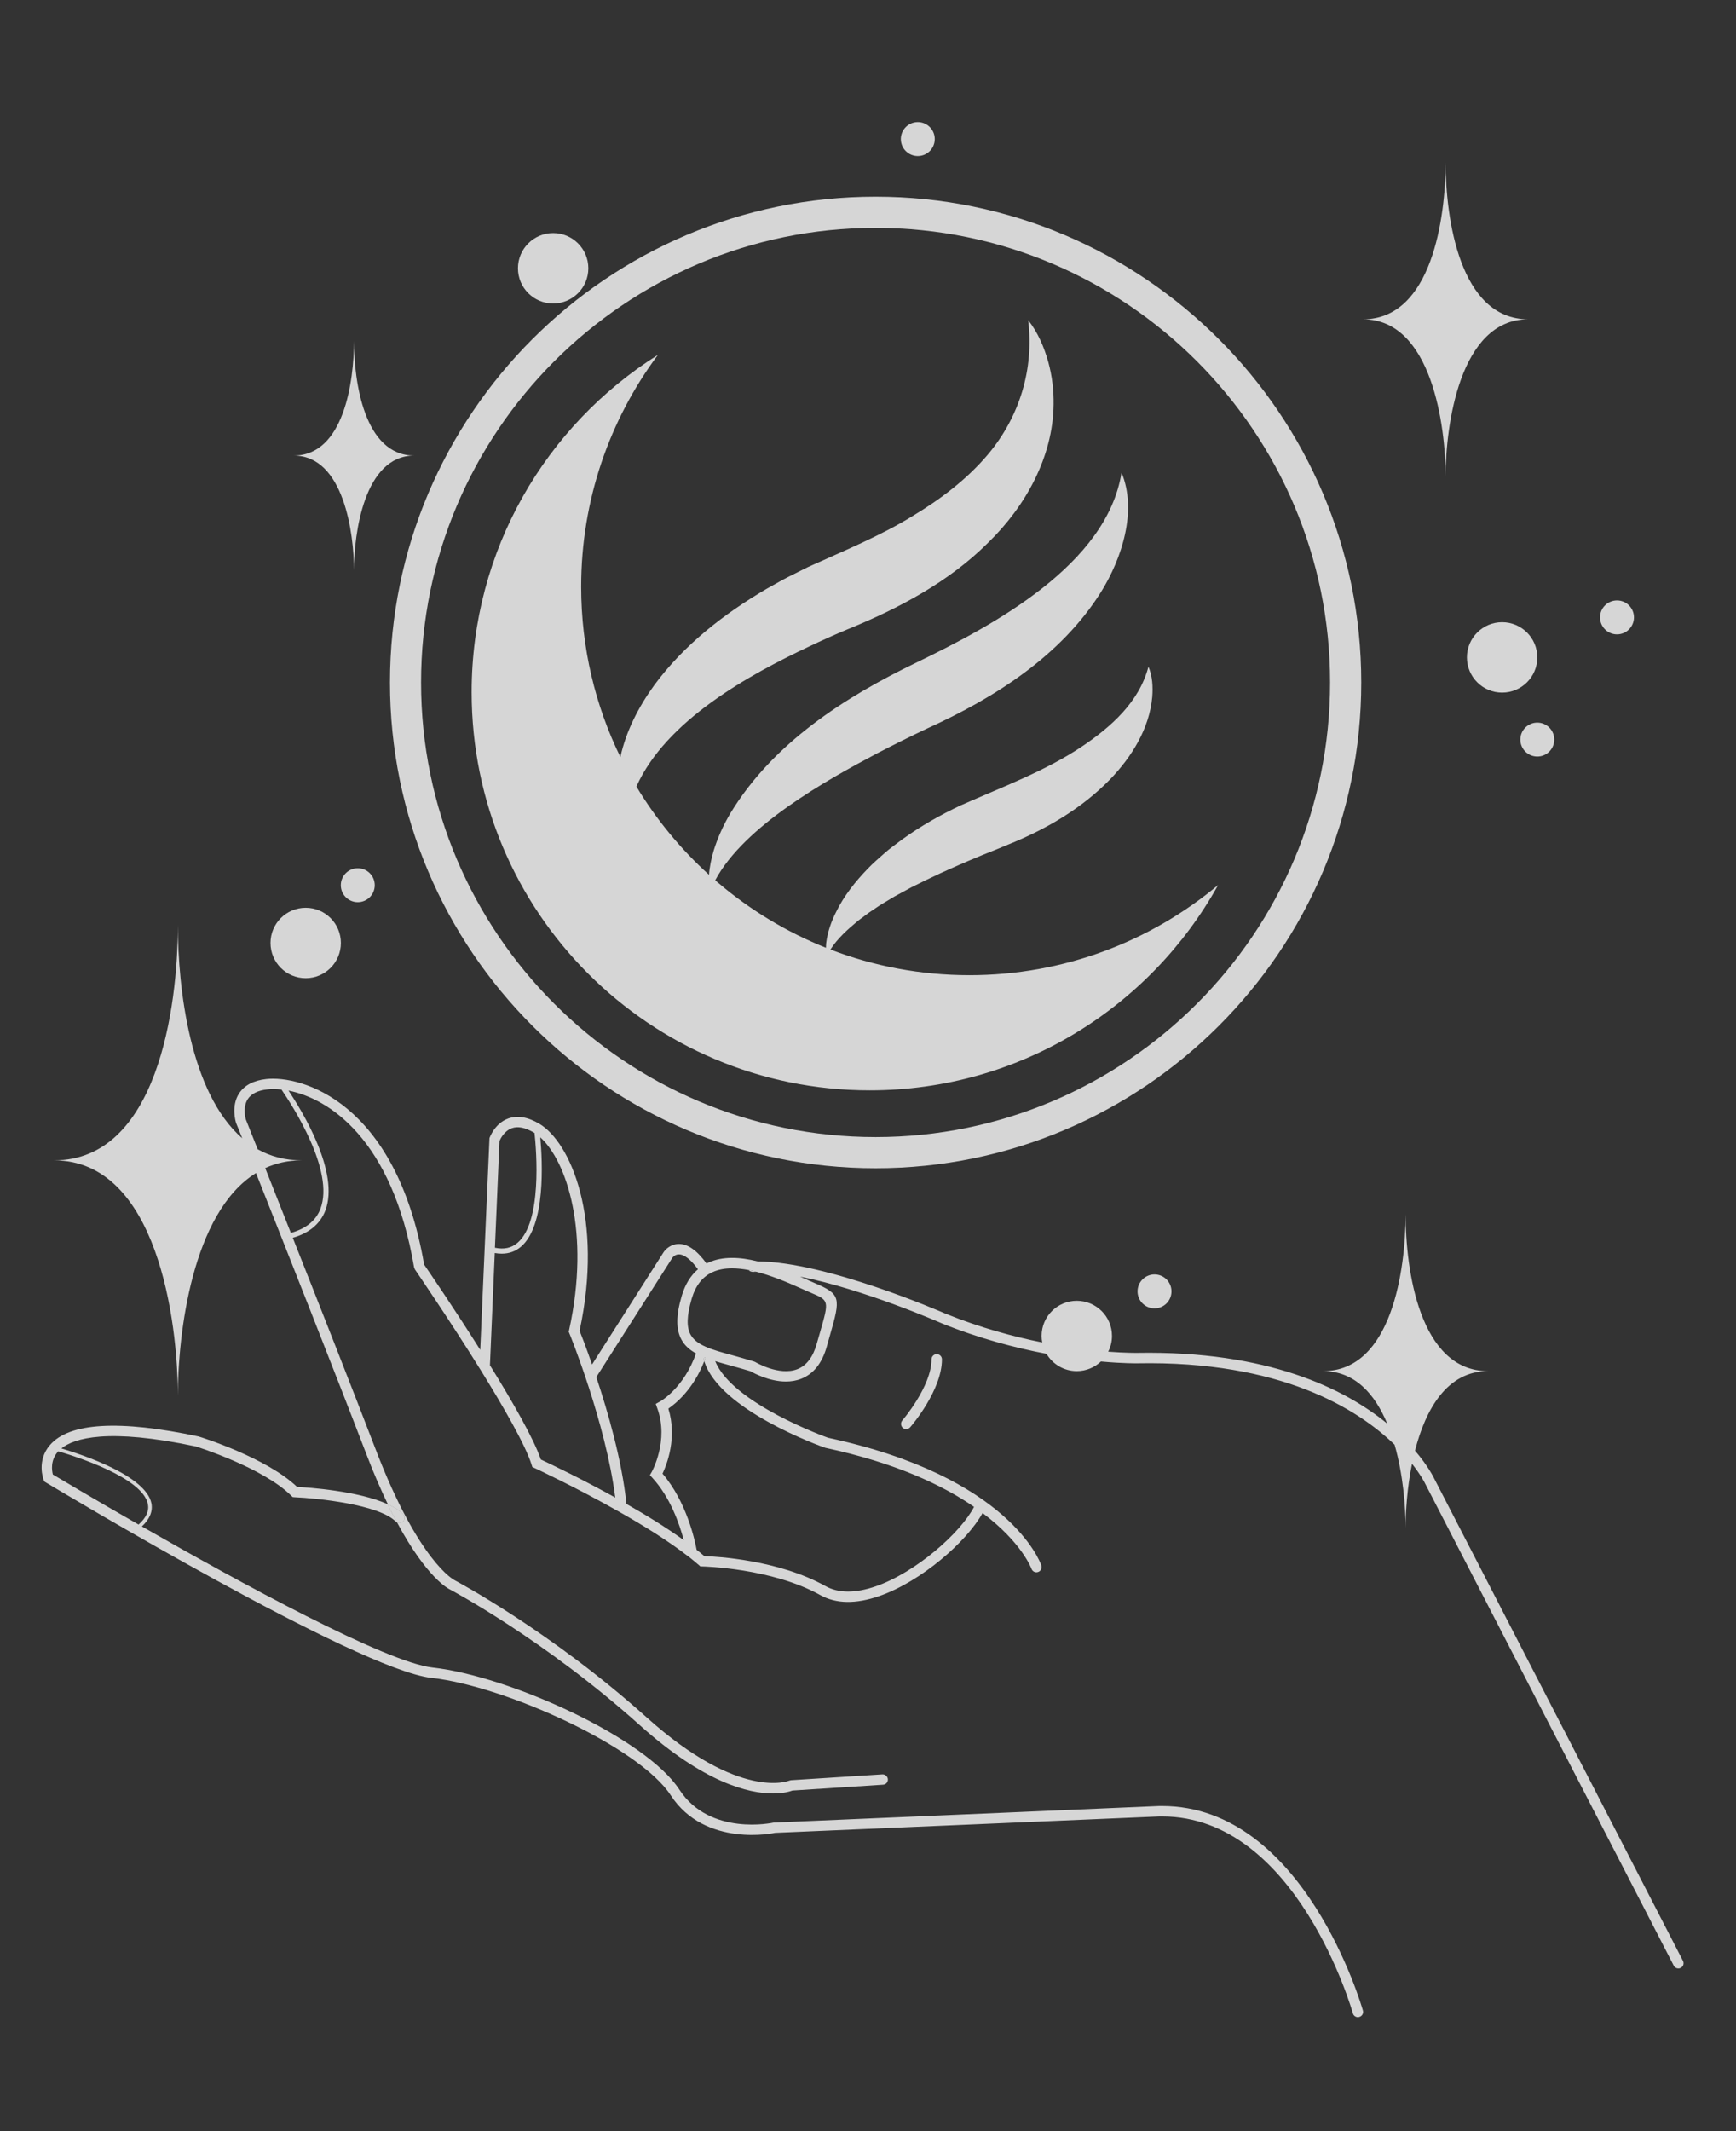 <?xml version="1.0" encoding="utf-8"?>
<!-- Generator: Adobe Illustrator 28.0.0, SVG Export Plug-In . SVG Version: 6.00 Build 0)  -->
<svg version="1.1" xmlns="http://www.w3.org/2000/svg" xmlns:xlink="http://www.w3.org/1999/xlink" x="0px" y="0px"
	 viewBox="0 0 220 270" style="enable-background:new 0 0 220 270;" xml:space="preserve">
<rect x="0" y="0" width="220" height="270" fill="#333333" stroke="none"/>
<style type="text/css">
	.st0{display:none;}
	.st1{display:inline;opacity:0.8;fill:#FFFFFF;}
	.st2{opacity:0.8;}
	.st3{fill:#FFFFFF;}
	.st4{display:none;opacity:0.8;}
	.st5{display:inline;fill:#FFFFFF;}
	.st6{display:inline;}
</style>
<g id="numerology" class="st0">
	<path class="st1" d="M211.49,74.35c-0.11,0.01-11.08,0.87-28.05,7.05c-13.61,4.95-19.57,4.79-31.44,4.49
		c-2.87-0.08-6.08-0.16-9.94-0.18l-6.23,0.87c-0.11,0.02-11.81,1.78-16.32,1.7c-1.95-0.03-4.79,0.4-7.45,0.91
		c0.12-1.23,0.07-3.28-1.28-4.58c-1.34-1.3-3.6-1.51-6.76-0.61c-0.03,0.01-2.35,1.04-4.67,1.54c-0.11,0.3-0.19,0.59-0.26,0.88
		c2.53-0.47,5.14-1.62,5.21-1.66c2.81-0.79,4.8-0.65,5.91,0.43c1.19,1.15,1.14,3.13,1,4.16c-3.16,0.64-5.87,1.33-6.14,1.41
		c-0.89,0.39-3.52,1.24-4.98,0.45c-0.6-0.33-0.96-0.91-1.1-1.78c-0.15-0.95-0.13-1.97,0.1-3.01c-0.25,0.05-0.49,0.09-0.73,0.12
		c-0.23,0.03-0.43-0.13-0.46-0.35c-0.03-0.23,0.13-0.43,0.35-0.46c0.36-0.05,0.73-0.11,1.1-0.19c1.06-3.1,4.14-6.22,10.35-8.07
		c8.61-2.56,12.6-2.01,12.64-2.01l0.09,0.02l0.09-0.01c1.07-0.07,10.58-0.78,12.77-4.49c0.6-1.02,0.62-2.18,0.06-3.38
		c-2.97-6.31-11.28-11.59-21.09-13.43c-0.08-0.02-8.18-2.23-11.62-3.09c-3.64-0.9-12.07-0.24-15.28,1.21
		c-0.19,0.08-15.88,6.61-25.46,3.32c4.03-1.16,6.47-2.78,7.25-4.82c0.43-1.12,0.26-2.11,0.03-2.77l24.29-9.56
		c0.05-0.02,4.25-1.81,15.99,0.1c4.18,0.68,7.14,1.2,9.35,1.59c5.87,1.03,6.49,1.14,10.21,0.82c0.45-0.04,0.78-0.43,0.74-0.88
		c-0.04-0.45-0.45-0.8-0.88-0.74c-3.5,0.3-3.98,0.21-9.79-0.8c-2.21-0.39-5.18-0.91-9.37-1.59c-7.92-1.29-12.57-0.95-14.91-0.53
		c-0.05-0.02-0.11-0.04-0.17-0.05c-13.57-2.35-23.11-8.83-23.16-8.87c-5.33-4.14-6.7-6.65-6.89-8.04c2.46,1.91,5,2.45,7.07,2.45
		c1.65,0,3.01-0.34,3.8-0.6c0.01,0,0.01,0,0.01,0c3.64,1.33,8.29,2.58,13.83,3.15c6.9,0.71,11.51,1.82,14.4,2.75
		c2.89,0.94,4.06,1.69,4.06,1.69c0.17,0.15,1.86,1.6,4.37,3.09c0.07,0.05,0.14,0.1,0.23,0.14c3.82,2.23,9.44,4.45,14.55,2.44
		c7.67-3.01,13.51,2.69,13.75,2.93c0.32,0.32,0.83,0.32,1.15,0c0.32-0.32,0.32-0.83,0-1.15c-0.07-0.06-6.81-6.71-15.49-3.29
		c-3.29,1.3-6.93,0.52-10.04-0.79c2.28-0.3,5.41-1.03,9.4-2.18c0.68-0.2,1.33-0.36,1.96-0.5c0.04-0.01,0.08-0.02,0.12-0.03
		c9.83-2.15,13.64,2.16,13.68,2.21l0.26,0.21c1.13,0.56,27.81,13.92,39.51,15.7c1.41,0.22,2.87,0.31,4.33,0.31
		c10.78,0,22.16-5.14,22.7-5.39c0.41-0.19,0.59-0.67,0.41-1.08c-0.2-0.41-0.68-0.59-1.08-0.4c-0.15,0.07-14.77,6.68-26.12,4.95
		c-11.03-1.68-36.78-14.43-38.88-15.48c-0.79-0.83-5.15-4.79-15.03-2.64c-7-2.25-36.28-15.44-39.25-17.69
		c-1.61-1.21-2.85-1.69-3.78-1.48c-0.49,0.11-0.76,0.38-0.89,0.56c-0.82,0.93-1.16,2.03-1.01,3.3c0.43,3.66,5.19,7.94,8.25,10.35
		c-0.45-0.05-0.92-0.1-1.39-0.15c-13.93-1.45-22.24-7.4-22.32-7.45l-0.29-0.22l-0.36,0.08c-0.12,0.02-2.91,0.64-3.46,3.05
		c-0.62,2.68,1.82,6.11,7.47,10.51c0.35,0.24,7.68,5.23,18.85,8.09c-25.79,2.84-36.12,2.33-36.23,2.33l-0.43-0.02l-0.26,0.33
		c-1.02,1.33-0.92,2.52-0.65,3.28c1.08,3.06,6.87,5.23,10.25,6.25l-7.26,2.86l0.59,0.84c6.94,9.94,27.53,3.31,32.66,1
		c2.92-1.32,10.88-1.95,14.21-1.12c3.43,0.86,11.51,3.06,11.66,3.1c9.38,1.75,17.22,6.68,19.98,12.54c0.33,0.71,0.33,1.3,0.01,1.85
		c-1.48,2.5-8.65,3.51-11.4,3.69c-0.7-0.08-4.87-0.43-13.26,2.07c-9.89,2.95-12.61,9.05-11.84,13.78c0.22,1.38,0.87,2.38,1.92,2.95
		c0.71,0.38,1.53,0.52,2.34,0.52c2,0,3.93-0.85,3.96-0.87c0.09-0.02,9.48-2.4,13.88-2.39c4.58,0.09,16.1-1.63,16.58-1.7l6.1-0.87
		c3.73,0.03,6.92,0.11,9.78,0.18c12.08,0.32,18.15,0.48,32.05-4.58c16.74-6.09,27.5-6.95,27.61-6.95c0.45-0.04,0.78-0.43,0.75-0.88
		C212.33,74.66,211.93,74.32,211.49,74.35z M84.22,12.45c-0.09-0.8,0.12-1.47,0.65-2.04l0.03-0.04c0.16-0.03,0.82,0,2.41,1.2
		c2.76,2.09,27.77,13.44,37.44,17.11c-8.48,2.41-10.92,2.2-11.5,2.07c0,0,0,0-0.01,0c-0.04-0.01-0.08-0.02-0.1-0.03
		c-0.04-0.04-0.08-0.07-0.12-0.1c-2.5-1.48-4.19-2.94-4.26-3c-0.17-0.11-3.85-2.58-14.57-4.18C91.43,21.55,84.67,16.2,84.22,12.45z
		 M66.52,16.94c0.9,0.6,3.52,2.26,7.68,3.89c-2.12,0.48-5.94,0.7-9.53-2.35C65,17.57,66.01,17.12,66.52,16.94z M53.33,42.29
		c-0.11-0.31-0.2-0.78,0.17-1.41c1.05,0.03,3.93,0.07,9-0.15c-0.12,0.55-0.41,1.28-1.1,1.91c-1.33,1.21-3.67,1.62-6.83,1.22
		C53.96,43.36,53.52,42.83,53.33,42.29z M55.92,44.8c0.3,0.02,0.59,0.03,0.87,0.03c2.27,0,4-0.53,5.15-1.58
		c0.94-0.86,1.28-1.87,1.41-2.56c5.71-0.26,13.98-0.83,25.25-2.06L64.54,48.1C62.51,47.6,58.57,46.37,55.92,44.8z M60.64,55.11
		c-1.26-0.59-2.37-1.38-3.29-2.43l7.51-2.96l3.56-1.4c0.18,0.51,0.31,1.3-0.03,2.18c-0.52,1.36-2.29,3.24-7.74,4.61
		C60.65,55.11,60.65,55.11,60.64,55.11z"/>
	<path class="st1" d="M99.35,85.54c-0.11,0.3-0.19,0.59-0.26,0.88c-0.25,0.05-0.49,0.09-0.73,0.12c-0.23,0.03-0.43-0.13-0.46-0.35
		c-0.03-0.23,0.13-0.43,0.35-0.46C98.61,85.68,98.98,85.62,99.35,85.54z"/>
	<path class="st1" d="M113.24,30.75c-0.04-0.01-0.08-0.02-0.1-0.03c-0.04-0.04-0.08-0.07-0.12-0.1
		C113.09,30.66,113.16,30.7,113.24,30.75z"/>
	<path class="st1" d="M99.35,85.54c-0.11,0.3-0.19,0.59-0.26,0.88c-0.25,0.05-0.49,0.09-0.73,0.12c-0.23,0.03-0.43-0.13-0.46-0.35
		c-0.03-0.23,0.13-0.43,0.35-0.46C98.61,85.68,98.98,85.62,99.35,85.54z"/>
	<path class="st1" d="M157.98,151.85c-15.58-0.36-8.39-9.73,18.98-24.68c-27.36,14.95-39.12,15.96-31.01,2.64
		c-7.93,13.02-12.42,2.88-11.95-26.72c-0.91,29.59-5.86,39.51-13.17,26.13c5.46,10,0.68,11.86-12.65,5.81
		c-14.02-10.36-15.52-16.26-3.31-15.97c-15.59-0.36-8.4-9.72,18.96-24.67c-27.36,14.95-39.12,15.95-31.01,2.63
		c-7.96,13.08-12.46,2.78-11.92-27.12c-0.88,29.9-5.86,39.98-13.19,26.53c7.47,13.68-4.24,12.14-30.86-4.09
		c26.62,16.22,33.37,25.9,17.79,25.54c15.58,0.36,8.39,9.73-18.98,24.68c27.36-14.95,39.12-15.96,31.01-2.64
		c7.97-13.08,12.46-2.78,11.93,27.15c0.87-29.92,5.83-40,13.18-26.56c-5.46-10-0.68-11.86,12.65-5.81
		c14.02,10.36,15.52,16.26,3.31,15.97c15.59,0.36,8.4,9.72-18.96,24.67c27.36-14.95,39.12-15.95,31.01-2.63
		c7.93-13.02,12.42-2.88,11.93,26.72c0.92-29.59,5.87-39.51,13.18-26.13c-7.47-13.68,4.24-12.13,30.86,4.09
		C149.15,161.16,142.39,151.48,157.98,151.85z M78.04,124.95h-7.88v-0.4h0.39c0.64,0,1.11-0.08,1.37-0.23
		c0.28-0.14,0.47-0.35,0.55-0.6c0.1-0.26,0.15-0.86,0.15-1.8v-7.77c0-0.69-0.04-1.13-0.1-1.31c-0.06-0.16-0.19-0.31-0.38-0.44
		c-0.18-0.11-0.38-0.18-0.62-0.18c-0.38,0-0.83,0.11-1.37,0.35l-0.2-0.4l5.52-2.52h0.36v12.26c0,0.92,0.04,1.51,0.11,1.76
		c0.09,0.25,0.25,0.47,0.52,0.62c0.25,0.16,0.67,0.25,1.23,0.25h0.34V124.95z M88.11,124.95h-7.9v-0.4h0.4
		c0.64,0,1.09-0.08,1.37-0.23c0.28-0.14,0.45-0.35,0.55-0.6c0.1-0.26,0.14-0.86,0.14-1.8v-7.77c0-0.69-0.03-1.13-0.09-1.31
		c-0.08-0.16-0.2-0.31-0.38-0.44c-0.18-0.11-0.39-0.18-0.63-0.18c-0.36,0-0.83,0.11-1.37,0.35l-0.19-0.4l5.51-2.52h0.36v12.26
		c0,0.92,0.04,1.51,0.13,1.76c0.08,0.25,0.25,0.47,0.5,0.62c0.26,0.16,0.68,0.25,1.24,0.25h0.34V124.95z M130.7,159.69h-8.82v-0.24
		c2.7-3.22,4.34-5.38,4.92-6.5c0.58-1.11,0.87-2.2,0.87-3.26c0-0.77-0.24-1.42-0.72-1.92c-0.48-0.52-1.06-0.77-1.75-0.77
		c-1.14,0-2.02,0.57-2.65,1.7l-0.4-0.14c0.4-1.42,1.01-2.46,1.81-3.14c0.82-0.68,1.75-1.02,2.8-1.02c0.77,0,1.46,0.18,2.09,0.53
		c0.62,0.35,1.11,0.84,1.46,1.46c0.36,0.62,0.54,1.19,0.54,1.72c0,0.98-0.28,1.97-0.82,2.99c-0.75,1.36-2.38,3.26-4.88,5.7h3.24
		c0.79,0,1.31-0.03,1.55-0.1c0.24-0.06,0.44-0.18,0.59-0.33c0.15-0.16,0.35-0.5,0.6-1.01h0.4L130.7,159.69z M142.02,159.69h-8.82
		v-0.24c2.7-3.22,4.34-5.38,4.92-6.5c0.58-1.11,0.87-2.2,0.87-3.26c0-0.77-0.24-1.42-0.72-1.92c-0.48-0.52-1.06-0.77-1.75-0.77
		c-1.14,0-2.02,0.57-2.65,1.7l-0.4-0.14c0.4-1.42,1.01-2.46,1.81-3.14c0.82-0.68,1.75-1.02,2.8-1.02c0.77,0,1.46,0.18,2.09,0.53
		c0.62,0.35,1.11,0.84,1.46,1.46c0.36,0.62,0.54,1.19,0.54,1.72c0,0.98-0.28,1.97-0.82,2.99c-0.75,1.36-2.38,3.26-4.88,5.7h3.24
		c0.79,0,1.31-0.03,1.55-0.1c0.24-0.06,0.44-0.18,0.59-0.33c0.15-0.16,0.35-0.5,0.6-1.01h0.4L142.02,159.69z"/>
	<path class="st1" d="M167.98,214.27c-1.61-2.82-7.7-3.9-11.21-4.29l6.62-4.13l-0.73-0.72c-8.63-8.52-27.67,1.73-32.3,4.93
		c-2.63,1.83-10.35,3.89-13.77,3.68c-3.53-0.22-11.88-0.92-12.03-0.94c-9.54-0.02-18.15-3.45-21.92-8.71
		c-0.46-0.64-0.56-1.22-0.35-1.82c1-2.72,7.87-5.02,10.54-5.69c0.71-0.05,4.87-0.46,12.67-4.44c9.19-4.69,10.76-11.18,9.15-15.7
		c-0.47-1.31-1.29-2.18-2.42-2.55c-0.77-0.24-1.6-0.23-2.4-0.09c-1.97,0.36-3.71,1.55-3.74,1.58c-0.08,0.03-8.89,4.07-13.21,4.86
		c-4.52,0.74-15.54,4.52-16,4.68l-5.84,1.96c-3.68,0.64-6.83,1.14-9.65,1.59c-11.94,1.88-17.94,2.82-30.69,10.31
		C15.34,207.8,4.91,210.6,4.8,210.62c-0.43,0.12-0.69,0.56-0.58,1c0.11,0.43,0.57,0.69,1,0.58c0.1-0.03,10.73-2.86,26.3-12.01
		c12.49-7.34,18.38-8.26,30.11-10.12c2.84-0.44,6.01-0.94,9.81-1.62l5.97-1.98c0.1-0.04,11.29-3.89,15.74-4.63
		c1.92-0.33,4.64-1.26,7.16-2.25c0.11,1.23,0.53,3.24,2.09,4.28c1.55,1.03,3.81,0.83,6.76-0.63c0.03-0.01,2.12-1.45,4.31-2.36
		c-0.48,3.24-2.94,6.87-8.71,9.81c-8.01,4.08-12.03,4.26-12.07,4.27l-0.09-0.01l-0.09,0.03c-1.04,0.26-10.26,2.68-11.75,6.73
		c-0.4,1.11-0.21,2.26,0.56,3.33c4.06,5.67,13.19,9.36,23.17,9.39c0.08,0.01,8.45,0.71,11.99,0.94c3.74,0.22,11.91-1.95,14.81-3.96
		c0.17-0.12,14.42-9.38,24.43-7.88c-3.75,1.87-5.85,3.91-6.25,6.05c-0.22,1.18,0.12,2.13,0.47,2.73l-22.16,13.81
		c-0.04,0.02-3.85,2.55-15.74,2.79c-4.23,0.09-7.24,0.12-9.48,0.13c-5.96,0.05-6.59,0.06-10.19,1.05c-0.44,0.12-0.69,0.56-0.57,1
		c0.12,0.43,0.59,0.7,1,0.57c3.39-0.93,3.88-0.93,9.77-0.99c2.25-0.02,5.26-0.05,9.51-0.14c8.02-0.16,12.53-1.34,14.75-2.18
		c0.06,0.02,0.12,0.02,0.18,0.02c13.77-0.14,24.33,4.5,24.38,4.53c6,3.11,7.8,5.33,8.24,6.66c-2.77-1.43-5.36-1.5-7.4-1.13
		c-1.62,0.3-2.9,0.88-3.63,1.28c-0.01,0-0.01,0-0.01,0c-3.82-0.65-8.62-1.03-14.17-0.59c-6.91,0.55-11.65,0.29-14.66-0.1
		c-3.01-0.4-4.3-0.92-4.3-0.92c-0.19-0.12-2.12-1.24-4.86-2.25c-0.07-0.04-0.15-0.07-0.25-0.1c-4.16-1.5-10.09-2.66-14.75,0.24
		c-7,4.35-13.77-0.2-14.05-0.39c-0.38-0.26-0.88-0.17-1.13,0.21c-0.26,0.37-0.17,0.87,0.2,1.13c0.08,0.04,7.92,5.36,15.83,0.43
		c3-1.88,6.73-1.77,10.02-1.04c-2.19,0.7-5.13,1.99-8.85,3.84c-0.63,0.32-1.24,0.6-1.84,0.85c-0.03,0.02-0.07,0.03-0.11,0.05
		c-9.28,3.9-13.8,0.35-13.85,0.31l-0.3-0.16c-1.21-0.35-29.87-8.66-41.7-8.29c-1.42,0.04-2.87,0.22-4.31,0.48
		c-10.6,1.96-20.86,9.07-21.35,9.42c-0.37,0.26-0.46,0.76-0.21,1.13c0.28,0.37,0.78,0.46,1.14,0.2c0.13-0.1,13.31-9.24,24.79-9.6
		c11.15-0.35,38.79,7.53,41.04,8.18c0.93,0.67,5.93,3.78,15.26-0.13c7.29,0.95,38.48,8.62,41.81,10.29c1.8,0.9,3.1,1.15,3.98,0.77
		c0.46-0.2,0.68-0.51,0.78-0.71c0.63-1.06,0.77-2.21,0.39-3.43c-1.09-3.52-6.54-6.87-9.99-8.68c0.45-0.04,0.92-0.07,1.4-0.11
		c13.96-1.09,23.21,3.25,23.3,3.29l0.32,0.16l0.34-0.14c0.12-0.05,2.75-1.16,2.85-3.63c0.13-2.75-2.9-5.68-9.25-8.98
		c-0.39-0.18-8.5-3.76-20-4.54c24.85-7.47,35.1-8.84,35.21-8.86l0.42-0.06l0.2-0.37C168.7,216.12,168.39,214.97,167.98,214.27z
		 M108.75,182.54c-2.62,1.29-4.61,1.51-5.89,0.65c-1.38-0.91-1.69-2.87-1.74-3.91c2.99-1.2,5.53-2.37,5.78-2.5
		c0.81-0.54,3.24-1.85,4.82-1.34c0.65,0.21,1.11,0.72,1.4,1.55c0.32,0.91,0.49,1.91,0.45,2.98
		C111.17,180.89,108.81,182.49,108.75,182.54z M141.59,250.02c0.24,0.77,0.15,1.47-0.27,2.12l-0.02,0.05
		c-0.15,0.06-0.8,0.15-2.59-0.75c-3.09-1.55-29.74-8.18-39.92-10.04c7.91-3.91,10.34-4.14,10.94-4.12c0,0,0,0,0.01,0
		c0.04,0,0.08,0,0.1,0.01c0.05,0.03,0.09,0.06,0.14,0.08c2.72,1,4.65,2.13,4.73,2.18c0.19,0.07,4.25,1.84,15.09,1.47
		C132.85,242.38,140.47,246.41,141.59,250.02z M158.19,242.4c-1-0.43-3.87-1.59-8.26-2.44c2-0.85,5.71-1.76,9.8,0.59
		C159.57,241.5,158.66,242.13,158.19,242.4z M150.27,209.73c0.26-1.43,1.66-3.6,6.77-5.93c0,0,0,0,0.01-0.01
		c1.35,0.36,2.59,0.93,3.68,1.8l-6.85,4.27l-3.25,2.02C150.36,211.41,150.09,210.66,150.27,209.73z M132.54,225.07l21.95-13.68
		c2.09,0.13,6.18,0.62,9.07,1.69c-0.29,0.03-0.58,0.08-0.86,0.13c-2.23,0.41-3.83,1.24-4.78,2.48c-0.76,1.02-0.92,2.07-0.92,2.78
		C151.43,219.76,143.4,221.81,132.54,225.07z M166.65,216.49c-1.03,0.17-3.87,0.65-8.82,1.78c0.02-0.56,0.17-1.33,0.74-2.08
		c1.09-1.43,3.31-2.25,6.49-2.43c0.69,0.38,1.22,0.82,1.51,1.32C166.73,215.36,166.9,215.81,166.65,216.49z"/>
</g>
<g id="dreams" class="st2">
	<path class="st3" d="M95.87,161.13c-0.17,0-0.33,0-0.49,0.01c-0.2-0.01-0.39-0.1-0.51-0.24C95.2,160.97,95.53,161.04,95.87,161.13z
		"/>
	<path class="st3" d="M89.41,172.03c-0.05,0.14-0.1,0.28-0.16,0.42c-0.01-0.01-0.02-0.03-0.02-0.04c-0.05-0.15-0.04-0.3,0.03-0.44
		C89.31,171.99,89.36,172.01,89.41,172.03z"/>
	<path class="st3" d="M172.72,254.72c-0.07-0.26-7.4-25.91-25.47-25.91h-0.32l-48.89,2.1c-0.08,0.02-8.07,1.76-11.94-4.17
		c-4.26-6.54-21.5-14.38-31.26-15.47c-5.95-0.66-24.54-10.82-36.86-17.88c1-0.93,1.4-1.92,1.21-2.92c-0.69-3.5-8.71-6.16-11.41-6.96
		c1.61-1.3,5.86-2.62,17.05-0.25c0.09,0.03,8.51,2.67,12.07,6.23l0.19,0.18l0.25,0.02c2.83,0.12,10.63,0.91,12.8,3.07
		c0.05,0.05,0.12,0.1,0.18,0.13c-0.38-0.71-0.77-1.47-1.17-2.3v-0.01c-3.73-1.7-10.12-2.13-11.5-2.2
		c-3.87-3.69-12.08-6.27-12.49-6.39c-10.05-2.13-16.4-1.76-18.84,1.1c-1.69,1.96-0.83,4.29-0.79,4.39l0.08,0.21l0.19,0.12
		c1.61,0.96,39.49,23.73,48.89,24.77c9.3,1.03,26.3,8.72,30.31,14.87c4.36,6.7,13.24,4.77,13.21,4.76l48.76-2.08h0.29
		c17.06,0,24.12,24.69,24.19,24.95c0.08,0.29,0.35,0.48,0.64,0.48c0.05,0,0.11-0.01,0.17-0.03
		C172.61,255.44,172.82,255.07,172.72,254.72z M6.7,186.81c-0.13-0.49-0.33-1.78,0.63-2.88c0.02-0.02,0.03-0.04,0.05-0.06
		c2.32,0.68,10.7,3.35,11.36,6.69c0.17,0.87-0.22,1.74-1.18,2.59C11.93,189.93,7.69,187.4,6.7,186.81z"/>
	<path class="st3" d="M51.07,192.76c-0.21,0.21-0.51,0.25-0.75,0.13c-0.38-0.71-0.77-1.47-1.17-2.3c0.78,0.35,1.44,0.76,1.92,1.24
		C51.33,192.09,51.33,192.51,51.07,192.76z"/>
	<path class="st3" d="M213.28,248.43l-31.49-61.04c-0.09-0.19-0.8-1.65-2.47-3.6c1.34-5.24,4.06-10.08,9.26-10.08
		c-8.72,0-10.45-12.9-10.45-19.87c0,6.97-1.74,19.87-10.46,19.87c4.03,0,6.56,2.9,8.13,6.65c-5.41-4.43-15.13-9.25-31.7-8.96
		c-0.04,0-1.39,0.02-3.66-0.15c0.31-0.6,0.48-1.28,0.48-2c0-2.46-2-4.45-4.46-4.45c-2.46,0-4.46,1.99-4.46,4.45
		c0,0.28,0.03,0.56,0.08,0.83c-3.65-0.73-7.86-1.87-12.24-3.64c-0.63-0.27-15.08-6.57-23.81-6.63h-0.01
		c-2.27-0.57-4.45-0.67-6.27,0.16c-0.07,0.03-0.14,0.07-0.21,0.11c-1.19-1.64-2.36-2.48-3.5-2.48h-0.05
		c-0.97,0.02-1.64,0.66-1.89,1.04l-9.07,14.23c-0.76-2.19-1.37-3.75-1.58-4.27c3.05-14.19-1.14-23.88-5.11-26.23
		c-1.46-0.86-2.78-1.08-3.94-0.66c-1.71,0.62-2.35,2.42-2.37,2.49l-1.17,26.82c-3.3-5.23-6.51-9.93-7.11-10.8
		c-3.58-20.75-15.67-24.01-20.02-23.51c-1.62,0.18-2.77,0.8-3.44,1.83c-1.04,1.62-0.41,3.62-0.37,3.74c0.02,0.04,0.3,0.74,0.78,1.93
		c-6.62-5.73-8.16-18.99-8.16-27.02c0,10.47-2.61,29.82-15.69,29.82c13.08,0,15.69,20.41,15.69,29.83c0-7.82,1.8-23.22,9.9-28.22
		c3.56,8.96,10.06,25.37,13.98,35.59c0.94,2.46,1.86,4.56,2.73,6.37v0.01c0.78,0.35,1.44,0.76,1.92,1.24c0.26,0.26,0.26,0.68,0,0.93
		c-0.21,0.21-0.51,0.25-0.75,0.13c3.8,7.09,6.55,8.41,6.67,8.47s11.97,6.34,24.1,17.22c8.16,7.32,13.82,8.64,16.86,8.64
		c1.33,0,2.16-0.25,2.47-0.37l11.49-0.74c0.36-0.02,0.63-0.33,0.61-0.69c-0.02-0.37-0.36-0.64-0.7-0.62l-11.59,0.74L100,225.6
		c-0.07,0.03-6.25,2.57-18.03-8c-12.26-11-24.25-17.34-24.4-17.42c-0.04-0.02-4.49-2.31-9.92-16.44
		c-2.86-7.45-7.09-18.19-10.55-26.92c2.09-0.6,3.48-1.76,4.13-3.45c1.82-4.79-2.84-12.46-4.67-15.2c5.01,0.99,13.12,6,15.92,22.41
		l0.11,0.26c0.07,0.11,4.33,6.32,8.29,12.68c2.95,4.76,5.74,9.61,6.49,12.06l0.09,0.28l0.27,0.12c0.08,0.04,5.21,2.42,10.7,5.53
		c3.1,1.75,6.31,3.74,8.81,5.69c0.03,0.03,0.06,0.05,0.1,0.07c0.44,0.35,0.85,0.69,1.24,1.03l0.18,0.16H89
		c0.09,0,8.79,0.19,14.96,3.63c1.98,1.11,4.49,1.15,7.44,0.13c5.37-1.85,11.14-6.94,13.12-10.53c4.95,3.71,6.18,7.01,6.2,7.07
		c0.1,0.27,0.35,0.44,0.62,0.44c0.08,0,0.15-0.01,0.22-0.04c0.34-0.11,0.52-0.49,0.41-0.83c-0.16-0.46-4.11-11.26-27.02-16.17
		c-0.13-0.04-12.17-4.34-14.31-9.71c0.61,0.19,1.27,0.37,1.96,0.56c0.78,0.22,1.62,0.44,2.49,0.71c0.42,0.24,2.38,1.31,4.51,1.31
		c0.65,0,1.31-0.1,1.94-0.35c1.55-0.61,2.64-1.97,3.23-4.06l0.42-1.48c1.35-4.7,1.38-5.17-1.94-6.58c-0.4-0.17-0.86-0.37-1.37-0.6
		c-0.16-0.07-0.32-0.14-0.48-0.22c8.17,1.62,17.79,5.85,17.93,5.91c4.79,1.94,9.39,3.13,13.29,3.87c0.78,1.31,2.21,2.19,3.84,2.19
		c1.19,0,2.26-0.47,3.06-1.22c2.84,0.26,4.56,0.23,4.61,0.23c18.13-0.34,27.86,5.73,32.6,10.31c1.08,3.76,1.4,7.84,1.4,10.56
		c0-2.14,0.2-5.13,0.81-8.14c1.16,1.47,1.65,2.47,1.67,2.52l31.5,61.06c0.12,0.23,0.35,0.36,0.59,0.36c0.1,0,0.2-0.03,0.3-0.08
		C213.32,249.15,213.45,248.75,213.28,248.43z M40.61,153.14c-0.57,1.5-1.83,2.53-3.75,3.06c-1.22-3.09-2.34-5.91-3.25-8.21
		c1.37-0.63,2.91-0.98,4.62-0.98c-2.13,0-3.98-0.51-5.58-1.41v-0.01c-0.92-2.3-1.47-3.7-1.49-3.75c-0.01-0.01-0.46-1.5,0.24-2.59
		c0.44-0.68,1.28-1.1,2.48-1.23c0.5-0.06,1.1-0.06,1.79,0.02C37.08,140.1,42.43,148.36,40.61,153.14z M63.3,144.56
		c0.12-0.29,0.6-1.27,1.56-1.62c0.77-0.28,1.71-0.09,2.81,0.56c0.02,0.01,0.05,0.03,0.07,0.04c0.25,2.33,0.96,11.27-2.15,13.91
		c-0.77,0.67-1.72,0.87-2.87,0.63L63.3,144.56z M68.54,184.91c-0.89-2.62-3.59-7.33-6.45-11.94l0.61-14.22
		c0.31,0.05,0.6,0.08,0.88,0.08c0.93,0,1.75-0.29,2.44-0.88c3.15-2.67,2.73-10.77,2.45-13.86c3.28,2.95,6.4,11.93,3.65,24.43
		l-0.05,0.2l0.08,0.19c0.05,0.11,4.61,11.3,5.82,20.82C73.56,187.28,69.6,185.41,68.54,184.91z M79.39,190.54v-0.01
		c-0.57-5.48-2.34-11.63-3.82-16.06l9.63-15.11c0.01-0.02,0.31-0.44,0.83-0.44h0.01c0.67,0,1.52,0.66,2.41,1.89
		c-0.93,0.79-1.62,1.91-2.05,3.35c-0.74,2.5-0.75,4.28-0.03,5.58c0.41,0.75,1.04,1.29,1.83,1.73c-1.54,4.43-4.57,6.11-4.6,6.12
		l-0.5,0.27l0.19,0.54c1.51,4.11-0.67,8.03-0.69,8.07l-0.24,0.42l0.32,0.35c2.26,2.45,3.44,5.87,3.97,7.88
		C84.44,193.53,81.88,191.95,79.39,190.54z M104.59,183.43c8.94,1.91,14.9,4.75,18.85,7.48c-1.72,3.3-7.37,8.31-12.47,10.07
		c-2.58,0.89-4.73,0.88-6.37-0.04c-5.95-3.32-13.83-3.74-15.34-3.79c-0.31-0.27-0.64-0.54-0.98-0.8c-0.21-1.17-1.27-6.1-4.32-9.65
		c0.55-1.17,1.88-4.54,0.74-8.24c0.97-0.66,3.18-2.48,4.55-6.01c-0.01-0.01-0.02-0.03-0.02-0.04c-0.05-0.15-0.04-0.3,0.03-0.44
		c0.05,0.02,0.1,0.04,0.15,0.06c-0.05,0.14-0.1,0.28-0.16,0.42C91.15,178.63,103.96,183.21,104.59,183.43z M102.73,163.77
		c2.35,0.99,2.35,0.99,1.2,5l-0.43,1.49c-0.47,1.67-1.29,2.75-2.44,3.2c-2.32,0.91-5.33-0.89-5.36-0.91l-0.15-0.06
		c-0.91-0.28-1.79-0.52-2.6-0.75c-1.41-0.38-2.62-0.71-3.56-1.13c-0.06-0.04-0.12-0.07-0.19-0.09c-0.77-0.37-1.34-0.82-1.68-1.42
		c-0.54-0.97-0.49-2.42,0.14-4.57c0.5-1.68,1.37-2.78,2.64-3.36c0.74-0.34,1.58-0.48,2.48-0.48c0.66,0,1.36,0.08,2.08,0.21h0.01
		c0.33,0.07,0.66,0.14,1,0.23c1.84,0.47,3.76,1.26,5.47,2.03C101.86,163.4,102.33,163.59,102.73,163.77z"/>
	<path class="st3" d="M51.07,192.76c-0.21,0.21-0.51,0.25-0.75,0.13c-0.38-0.71-0.77-1.47-1.17-2.3c0.78,0.35,1.44,0.76,1.92,1.24
		C51.33,192.09,51.33,192.51,51.07,192.76z"/>
	<path class="st3" d="M89.41,172.03c-0.05,0.14-0.1,0.28-0.16,0.42c-0.01-0.01-0.02-0.03-0.02-0.04c-0.05-0.15-0.04-0.3,0.03-0.44
		C89.31,171.99,89.36,172.01,89.41,172.03z"/>
	<path class="st3" d="M114.84,181.06c-0.15,0-0.31-0.05-0.43-0.16c-0.27-0.24-0.3-0.65-0.07-0.93c0.04-0.04,3.71-4.32,3.71-7.75
		c0-0.36,0.29-0.66,0.66-0.66c0.36,0,0.66,0.29,0.66,0.66c0,3.92-3.86,8.42-4.03,8.61C115.21,180.98,115.02,181.06,114.84,181.06z"
		/>
	<g>
		<path class="st3" d="M91.02,111.85c-0.01,0.03-0.03,0.07-0.04,0.1c-0.01-0.05-0.02-0.1-0.03-0.15
			C90.97,111.82,91,111.84,91.02,111.85z"/>
	</g>
	<path class="st3" d="M183.2,60.33c0-6.28,1.74-19.88,10.46-19.88c-8.72,0-10.46-12.9-10.46-19.88c0,6.97-1.74,19.88-10.46,19.88
		C181.46,40.45,183.2,54.05,183.2,60.33z"/>
	<circle class="st3" cx="38.74" cy="119.47" r="4.46"/>
	<circle class="st3" cx="190.36" cy="83.29" r="4.46"/>
	<circle class="st3" cx="70.1" cy="33.99" r="4.46"/>
	<circle class="st3" cx="194.82" cy="93.7" r="2.15"/>
	<circle class="st3" cx="204.92" cy="78.22" r="2.15"/>
	<circle class="st3" cx="146.31" cy="163.61" r="2.15"/>
	<circle class="st3" cx="45.34" cy="112.15" r="2.15"/>
	<circle class="st3" cx="116.31" cy="17.62" r="2.15"/>
	<path class="st3" d="M110.96,24.92c-33.93,0-61.54,27.61-61.54,61.55c0,33.93,27.61,61.54,61.54,61.54
		c33.94,0,61.55-27.61,61.55-61.54C172.51,52.53,144.9,24.92,110.96,24.92z M110.96,144.06c-31.76,0-57.6-25.83-57.6-57.59
		s25.84-57.6,57.6-57.6c31.76,0,57.6,25.84,57.6,57.6S142.72,144.06,110.96,144.06z"/>
	<path class="st3" d="M154.37,112.13c-8.61,15.51-25.15,26.01-44.15,26.01c-27.87,0-50.45-22.58-50.45-50.45
		c0-18,9.42-33.8,23.61-42.73c-6.11,8.2-9.73,18.37-9.73,29.38c0,7.73,1.79,15.06,4.97,21.57c0.72-3.29,2.32-6.38,4.29-9.1
		c3.75-5.09,8.84-9.05,14.26-12.22c0.78-0.42,1.82-1.04,2.59-1.43c0.66-0.33,1.98-0.99,2.64-1.32c4.42-2,9.16-3.94,13.22-6.44
		c3.56-2.14,6.94-4.68,9.62-7.87c3.96-4.74,5.82-10.75,5.06-16.97c1.23,1.56,2.03,3.43,2.56,5.35c0.47,1.72,0.69,3.56,0.66,5.35
		c-0.08,6.66-3.58,12.92-8.28,17.48c-4.98,4.99-11.38,8.36-17.78,10.97c-1.6,0.66-3.32,1.44-4.88,2.18
		c-7.69,3.62-18.17,9.38-21.93,17.76c2.51,4.17,5.62,7.94,9.2,11.18c0.07-1.02,0.3-2.04,0.58-3.02c0.51-1.67,1.25-3.29,2.14-4.79
		c5.38-8.86,14.45-14.69,23.59-19.09c9.82-4.74,24.12-12.42,25.97-24.06c2.01,4.85,0.05,10.86-2.59,15.12
		c-5.1,8.13-13.52,13.44-22.05,17.31c-2.11,1-4.23,2.05-6.3,3.13c-6.49,3.43-16.86,9.2-20.55,16.09c0.1,0.1,0.2,0.19,0.31,0.28
		c0.01,0.05,0.02,0.1,0.03,0.15c0.01-0.03,0.03-0.07,0.04-0.1c4.04,3.44,8.65,6.23,13.65,8.23c0-0.2,0.02-0.4,0.03-0.59
		c0.17-1.37,0.63-2.72,1.26-3.95c0.99-2.04,2.45-3.87,4.03-5.5c0.66-0.7,1.41-1.32,2.13-1.97c0.66-0.59,1.56-1.22,2.27-1.76
		c2.3-1.65,4.79-3.07,7.35-4.27c5.19-2.3,10.76-4.36,15.37-7.46c3.69-2.48,7.26-5.64,8.43-10.11c0.51,1.18,0.58,2.54,0.48,3.83
		c-0.35,4-2.62,7.63-5.36,10.46c-3.63,3.72-8.17,6.35-12.92,8.25c-0.8,0.34-2.41,1-3.22,1.31c-2.37,0.98-4.73,2-7.04,3.12
		c-0.55,0.27-1.36,0.68-1.91,0.94c-0.74,0.4-1.48,0.81-2.23,1.21c-0.55,0.34-1.25,0.76-1.81,1.09c-0.34,0.23-1.05,0.71-1.4,0.94
		c-0.41,0.3-0.95,0.71-1.36,1.01c-1.3,1.08-2.62,2.24-3.53,3.67c5.47,2.1,11.41,3.25,17.62,3.25
		C134.84,123.55,145.83,119.26,154.37,112.13z"/>
	<path class="st3" d="M44.86,72.24c0-4.59,1.27-14.52,7.64-14.52c-6.37,0-7.64-9.43-7.64-14.52c0,5.1-1.27,14.52-7.64,14.52
		C43.59,57.72,44.86,67.65,44.86,72.24z"/>
</g>
<g id="relationship" class="st4">
	<path class="st5" d="M106.78,205.24l-0.02,0.23l0.2-0.15L106.78,205.24z M76.45,197.33l-0.58,0.33l0.66-0.18L76.45,197.33z
		 M71.14,212.89l-0.05,0.01l0.08,0.06L71.14,212.89z"/>
	<polygon class="st5" points="76.53,197.48 75.87,197.66 76.45,197.33 	"/>
	<polygon class="st5" points="84.21,224.83 84.17,224.91 84.15,224.89 	"/>
	<polygon class="st5" points="129.12,216.21 128.91,216.1 129.04,215.72 	"/>
	<polygon class="st5" points="68.23,212.3 68.18,212.41 68.09,212.34 	"/>
	<polygon class="st5" points="84.21,224.83 84.17,224.91 84.15,224.89 	"/>
	<polygon class="st5" points="129.12,216.21 128.91,216.1 129.04,215.72 	"/>
	<polygon class="st5" points="105.5,205.52 105.37,205.61 105.39,205.42 	"/>
	<polygon class="st5" points="105.5,205.52 105.37,205.61 105.39,205.42 	"/>
	<path class="st5" d="M98.64,181.16c0.06,0.01,0.11,0.01,0.17,0.01c0.51,0,0.96-0.37,1.04-0.89c0.21-1.29,0.55-2.61,1.01-3.91
		c0.19-0.55-0.09-1.15-0.65-1.35c-0.54-0.19-1.15,0.1-1.35,0.65c-0.5,1.42-0.87,2.86-1.1,4.27
		C97.67,180.53,98.06,181.07,98.64,181.16z"/>
	<path class="st5" d="M99.19,189.57c0.58-0.1,0.96-0.65,0.85-1.23c-0.25-1.35-0.39-2.71-0.44-4.05c-0.02-0.58-0.52-1.09-1.09-1.02
		c-0.58,0.02-1.04,0.51-1.02,1.09c0.05,1.44,0.21,2.9,0.47,4.35c0.09,0.51,0.54,0.87,1.04,0.87
		C99.06,189.59,99.13,189.58,99.19,189.57z"/>
	<path class="st5" d="M111.45,129.21c-0.5,0.3-0.65,0.95-0.35,1.45c0.71,1.17,1.31,2.38,1.8,3.62c0.16,0.42,0.56,0.67,0.98,0.67
		c0.13,0,0.26-0.02,0.39-0.07c0.54-0.21,0.81-0.83,0.6-1.37c-0.53-1.35-1.19-2.68-1.96-3.95
		C112.6,129.06,111.95,128.91,111.45,129.21z"/>
	<path class="st5" d="M114.02,138.15c0.25,1.3,0.38,2.65,0.39,4.01c0,0.58,0.47,1.05,1.06,1.05h0.01c0.58,0,1.05-0.48,1.05-1.06
		c-0.01-1.48-0.15-2.96-0.43-4.39c-0.11-0.57-0.68-0.95-1.24-0.84C114.28,137.02,113.91,137.58,114.02,138.15z"/>
	<path class="st5" d="M101.08,173.1c0.16,0.09,0.33,0.13,0.5,0.13c0.38,0,0.74-0.2,0.93-0.56c0.62-1.16,1.35-2.32,2.17-3.46
		c0.34-0.47,0.24-1.13-0.24-1.48c-0.47-0.34-1.13-0.23-1.47,0.24c-0.88,1.22-1.66,2.46-2.32,3.7
		C100.37,172.19,100.56,172.83,101.08,173.1z"/>
	<path class="st5" d="M115.3,145.32c-0.57-0.09-1.11,0.33-1.18,0.91c-0.18,1.36-0.43,2.71-0.76,4.03c-0.14,0.57,0.2,1.14,0.77,1.28
		c0.09,0.02,0.17,0.03,0.26,0.03c0.47,0,0.9-0.32,1.03-0.8c0.35-1.39,0.62-2.83,0.81-4.27C116.29,145.92,115.88,145.39,115.3,145.32
		z"/>
	<path class="st5" d="M113.48,153.55c-0.54-0.21-1.16,0.06-1.37,0.6c-0.49,1.27-1.07,2.52-1.72,3.71c-0.28,0.51-0.09,1.15,0.43,1.43
		c0.16,0.09,0.33,0.13,0.5,0.13c0.37,0,0.74-0.2,0.93-0.55c0.69-1.27,1.31-2.6,1.83-3.95C114.3,154.38,114.02,153.77,113.48,153.55z
		"/>
	<path class="st5" d="M102.54,196.12c-0.58-1.24-1.08-2.53-1.5-3.82c-0.18-0.55-0.78-0.86-1.33-0.68c-0.56,0.18-0.86,0.78-0.68,1.33
		c0.44,1.37,0.98,2.73,1.59,4.06c0.18,0.39,0.56,0.61,0.96,0.61c0.15,0,0.3-0.03,0.45-0.1
		C102.55,197.28,102.78,196.65,102.54,196.12z"/>
	<path class="st5" d="M196.97,5.13c-0.11-0.02-0.21-0.01-0.31,0.02c-0.23,0.08-0.4,0.27-0.45,0.52l-10.98,68.04
		c-0.02,0.2-2.42,17.46-30.02,25.93c-0.11,0.04-11.24,3.45-22.06,12.56c-0.11,0.1-7.99,7.15-15.27,11.23
		c0.14-0.11,0.27-0.24,0.41-0.36c0.42-0.38,0.79-0.71,1.12-0.99c2.73-2.39,2.55-2.83-0.2-6.88l-0.87-1.28
		c-1.21-1.81-2.67-2.77-4.34-2.87c-0.68-0.04-1.34,0.07-1.96,0.27c-2.03,0.67-3.57,2.3-3.89,2.66c-0.75,0.53-1.47,1-2.15,1.45
		c-0.6,0.39-1.17,0.77-1.69,1.14c0.37-5.79,10.49-13.63,10.6-13.71c20.32-11.83,20.71-23.36,20.72-23.85c0-0.36-0.29-0.66-0.65-0.67
		c-0.08,0-0.15,0.02-0.22,0.04c-0.26,0.08-0.45,0.32-0.45,0.61c-0.01,0.06-0.15,3.59-3.71,8.69c-3.01-2.82-10.09-5.87-15.79-5.96
		c-3.14-0.05-5.51,0.77-7.05,2.44c-4.81,5.21-13.05,8.11-13.13,8.14l-0.23,0.07l-0.12,0.21c-0.27,0.46-0.57,0.92-0.89,1.4
		c-0.01,0.02-0.02,0.03-0.04,0.05c0,0.01-0.01,0.01-0.01,0.02v0.01c-1.76,2.59-4.15,5.45-6.51,8.05c-0.05,0.05-0.1,0.09-0.14,0.15
		c-4.26,4.67-8.38,8.5-8.45,8.57l-0.22,0.2l0.01,0.29c0.12,5.99-6.31,27.98-6.38,28.2l-0.02,0.28c2.46,16.51-3.71,23.81-8.19,26.33
		c0.9-3.19,2.94-11.95-0.29-15.95c-1.14-1.41-2.82-2.08-5-1.99c0.57-9.41,1.25-20.97,1.65-28.96c0.76-15.17,4.29-18.73,4.33-18.77
		c0.12-0.12,9.57-9.91,17.82-24.22c7.94-13.75,14.62-13.25,14.69-13.25l0.24-0.02l11.28-2.91c0.34-0.08,0.57-0.45,0.48-0.8
		c-0.09-0.35-0.45-0.57-0.8-0.47l-11.19,2.88c-0.33-0.02-1.2,0-2.47,0.41c-2.89,0.95-7.88,3.98-13.37,13.5
		c-8.17,14.16-17.51,23.84-17.6,23.94c-0.11,0.09-2.31,2.21-3.71,10.14v0.01c-0.06,0.04-0.1,0.11-0.14,0.18
		c-1.4,2.74-8.59,5.93-11.24,6.93l-0.24,0.09l-0.12,0.23c-2.28,4.5-9.49,9.65-9.56,9.7c-9.93,5.75-14.4,5.82-16.34,5.09
		c2.33-1.61,9.14-6.65,8.71-10.2c-0.13-1.02-0.82-1.83-2.08-2.41c9.55-10.57,24.11-26.06,29.57-28.54
		c8.97-4.08,22.96-16.94,24.98-24.5c1.83-6.86,10-7.69,10.08-7.7l47.26-13.26c0.1-0.03,0.2-0.06,0.3-0.09
		c17.24-5.64,16.22-32.38,16.2-32.65c-0.01-0.37-0.32-0.65-0.69-0.63c-0.06,0-0.12,0.01-0.17,0.03c-0.28,0.09-0.47,0.35-0.45,0.66
		c0.01,0.26,0.98,26.01-15.28,31.33c-0.1,0.03-0.19,0.06-0.28,0.09L92.88,57.24c-0.06,0-9.06,0.96-11.12,8.67
		c-1.9,7.11-15.71,19.74-24.24,23.63c-8.64,3.93-37.65,37.44-38.88,38.87l-0.15,0.17l-0.01,0.23c-0.01,0.1-0.1,2.59,2.12,3.94
		c3.22,1.96,9.38,0.33,18.31-4.84c0.35-0.24,7.37-5.26,9.91-9.99c1.29-0.5,7.27-2.91,10.28-5.7c-0.27,2-0.49,4.31-0.62,6.95
		c-0.78,15.61-2.63,44.82-2.65,45.11c0,0.13,0.02,2.24,1.52,3.45c0.96,0.78,2.25,1.01,3.85,0.68c4.31-0.88,14.81-7.76,11.76-28.66
		c0.3-1.02,1.89-6.51,3.41-12.52l9.47,25.2c0.05,0.07,1.22,1.58,3.04,1.64c1.23,0.04,2.43-0.58,3.55-1.85
		c3.05-3.49,4.03-14.03-3.32-26.6c0.04-0.56,0.13-2.25,0.18-4.57l13.09,10.74c0.36,0.28,1.2,0.68,2.13,0.4
		c0.01-0.01,0.03-0.01,0.04-0.02c0.14-0.05,0.28-0.11,0.42-0.18v68.53c-0.16-0.24-0.33-0.5-0.5-0.78c-0.31-0.5-0.96-0.66-1.45-0.35
		c-0.07,0.04-0.14,0.09-0.19,0.16l-8.69-7.56l-19.29,4.49l-6.62,15.82l-0.05,0.11l-0.07,0.17l8.02,22.61l29.98,24.07l27.48-21.97
		l12.13-24.64l-7.32-16.53l-18.7-4.11l-12.62,9.74v-35.58c0.07-0.05,0.14-0.11,0.2-0.18c0.22-0.25,0.37-0.43,0.43-0.53
		c0.12-0.18,0.33-0.44,0.61-0.78c0.42-0.53,0.98-1.23,1.61-2.11c0.34-0.48,0.23-1.14-0.24-1.48c-0.47-0.34-1.14-0.23-1.48,0.25
		c-0.42,0.58-0.8,1.08-1.13,1.5v-34.01c0-0.05-0.01-0.09-0.02-0.13c0.02,0.01,0.04,0.02,0.06,0.01c0.07,0.02,0.15,0.03,0.23,0.04
		c2.01,0.23,4.07-0.56,6.07-1.82c8.32-2.8,20.09-13.27,20.6-13.73c10.59-8.92,21.47-12.27,21.57-12.3
		c28.42-8.76,30.86-26.26,30.95-27.01l10.98-68C197.58,5.52,197.33,5.19,196.97,5.13z M21.3,131.63c-1.25-0.75-1.46-2.04-1.5-2.55
		c0.75-0.87,4.01-4.61,8.37-9.44c1.18,0.52,1.84,1.22,1.94,2.11c0.42,3.38-6.75,8.55-8.74,9.92
		C21.34,131.66,21.32,131.64,21.3,131.63z M62.64,166.54c-0.63,0.29-1.22,0.48-1.71,0.58c-1.18,0.24-2.11,0.1-2.74-0.41
		c-1.01-0.81-1.04-2.38-1.04-2.39c0.01-0.11,0.43-6.81,0.96-15.47c1.99-0.09,3.51,0.5,4.53,1.75c3.21,3.97,0.71,13.5,0,15.93
		C62.64,166.54,62.64,166.54,62.64,166.54z M94.6,94.54c0.25-0.37,0.48-0.73,0.69-1.08c1.41-0.52,8.8-3.38,13.44-8.4
		c1.27-1.38,3.31-2.07,6.06-2.02c5.41,0.09,12.36,3.1,15.03,5.71c-2.92,3.83-7.72,8.4-15.64,13.01c-0.53,0.4-11.31,8.77-11.21,15.24
		c-2.41-2.93-5.07-3.96-6.2-4.29c-0.07-3.89-2.39-6.69-3.28-7.63C95.28,100.76,94.76,95.74,94.6,94.54z M91.43,151.35
		c-0.84,0.95-1.68,1.43-2.5,1.4c-1.02-0.03-1.78-0.82-1.99-1.05l-4.77-12.71c1.02-0.59,1.99-0.69,2.93-0.3
		c3.78,1.55,5.89,10.26,6.39,12.58C91.47,151.3,91.45,151.32,91.43,151.35z M92.01,150.53c-0.69-3.04-2.82-10.88-6.66-12.45
		c-0.84-0.34-1.71-0.37-2.59-0.08c-0.27,0.09-0.54,0.21-0.82,0.36l-5.02-13.38c1.3-5.29,2.4-10.61,2.43-13.38
		c0.86-0.81,4.04-3.83,7.49-7.54c1.81,9.46,0.95,21.54,0.94,21.67l-0.01,0.2l0.1,0.18C94.39,137.17,94.23,146.7,92.01,150.53z
		 M104.14,130.92c0,0,0,0-0.01,0c-0.49,0.16-0.91-0.15-0.93-0.16l-13.9-11.41c0.03-4.68-0.2-11.09-1.35-16.49v-0.01
		c1.92-2.13,3.87-4.42,5.48-6.62c0.12,2.09,0.06,5.7-1.33,8.73l-0.2,0.44l0.36,0.32c0.03,0.03,3.34,3.09,3.18,7.48l-0.02,0.57
		l0.57,0.1c0.04,0.01,3.45,0.66,6.3,4.4c-0.62,0.67-1.05,1.39-1.21,2.22c-0.28,1.47,0.28,3.16,1.77,5.32
		c0.73,1.04,1.55,1.81,2.48,2.3c-0.22,0.18-0.36,0.47-0.36,0.78v1.34C104.71,130.59,104.43,130.83,104.14,130.92z M105.37,205.61
		l0.02-0.19l0.11,0.1L105.37,205.61l-0.64,7.1l-5.16-2.94L105.37,205.61z M104.43,204.59l-5.7,4.09l-2.68-11.38L104.43,204.59z
		 M93.45,195.04l0.82,0.72l3.15,13.41l-14.01-0.81L93.45,195.04z M76.36,200.01l4.7,8.54l-9.43,2.76L76.36,200.01z M71.17,212.96
		l-0.08-0.06l0.05-0.01l10.36-3.03l1.62,12.25L71.17,212.96z M90.37,243.09l-10.97-8.8l4.77-9.38l-0.02-0.02l0.06-0.06l-0.04,0.08
		l13,15.38L90.37,243.09z M105.6,255.32l-1.22-0.99l-4.81-12.39l6.83,3.62L105.6,255.32z M107.01,244.33l-6.1-3.21l9.96-0.35
		L107.01,244.33z M122.99,242.24l-8.92-2.55l11.15-10.28l6,6.24L122.99,242.24z M142.23,213.55l-9.32,19.13l-2.39-16.38
		L142.23,213.55z M135.47,198.3l-7.02,7.02l-6.41-9.98L135.47,198.3z M128.86,214.48l-9.25-5.25l8.2-2.02L128.86,214.48z
		 M119.64,195.52l0.59-0.45l7.05,10.86l-8.75,2.15L119.64,195.52z M128.91,216.1l0.13-0.38l0.08,0.49L128.91,216.1l-4.25,11.96
		l-12.23,11.27l-13.83,0.5l-13.47-15.92l13.28-13.21l7.67,4.37l11.64-5.33L128.91,216.1z M116.02,209.01l-9.87,4.51l-0.11-0.06
		l0.72-7.99l0.02-0.23l0.18,0.08L116.02,209.01z M112.81,125.74c-0.15,0.05-0.3,0.1-0.45,0.14c-0.18,0.07-0.33,0.2-0.4,0.36
		c-0.65,0.37-1.31,0.67-1.95,0.88c-0.86,0.28-1.7,0.41-2.52,0.32c-1.39-0.16-2.55-0.94-3.55-2.38c-1.28-1.85-1.78-3.22-1.56-4.32
		c0.12-0.68,0.53-1.28,1.16-1.87c0.04-0.03,0.08-0.07,0.12-0.11c0.76-0.71,1.82-1.41,3.07-2.23c0.7-0.46,1.46-0.96,2.25-1.52
		l0.12-0.11c0.02-0.03,2.33-2.68,4.83-2.53c1.23,0.07,2.35,0.84,3.32,2.28l0.87,1.29c2.35,3.46,2.35,3.46,0.42,5.14
		c-0.33,0.29-0.71,0.63-1.14,1.02C116.01,123.37,114.43,124.72,112.81,125.74z"/>
	<path class="st5" d="M107.12,128.71c-0.01,0.04-0.03,0.08-0.04,0.12c0-0.05-0.01-0.09-0.02-0.13
		C107.08,128.71,107.1,128.72,107.12,128.71z"/>
	<path class="st5" d="M124.69,100.82c-0.15,0.05-0.28,0.15-0.36,0.29c-0.19,0.31-0.09,0.72,0.23,0.91c0.05,0.03,4.88,2.96,5.95,6.23
		c0.11,0.35,0.49,0.54,0.83,0.42c0.35-0.11,0.54-0.49,0.42-0.83c-1.22-3.73-6.31-6.82-6.52-6.95
		C125.06,100.78,124.86,100.76,124.69,100.82z"/>
</g>
<g id="manifestation" class="st4">
	<path class="st5" d="M100.45,120.36c0,10.01-3.67,13.52-3.83,13.66c-0.2,0.19-0.46,0.28-0.72,0.28c-0.29,0-0.57-0.11-0.78-0.34
		c-0.4-0.43-0.37-1.09,0.05-1.49c0.06-0.06,3.15-3.19,3.15-12.11c0-5.19-0.51-23.43-0.97-39.05c0.11,0.45,0.51,0.78,0.98,0.8
		c0.6,0.04,1.09-0.42,1.11-1.01c0-0.05,0.01-0.14,0.01-0.28C99.93,96.56,100.45,115.1,100.45,120.36z"/>
	<path class="st5" d="M97.34,81.26c-0.02-0.08-0.02-0.17-0.02-0.26c0-0.01,0-0.09,0.01-0.21C97.33,80.95,97.34,81.11,97.34,81.26z"
		/>
	<path class="st5" d="M126,130.91c-0.17,0.11-0.42,0.16-0.67,0.16c-0.23,0-0.46-0.04-0.63-0.13c-0.54-0.3-1.76-0.96-2.17-10.88
		c0.03,0.54,0.46,0.98,1,1.01c0.66,0.04,1.09-0.41,1.12-1c0.27,6.73,0.87,8.55,1.03,8.92c0.25,0.07,0.47,0.22,0.62,0.44
		C126.62,129.92,126.49,130.58,126,130.91z"/>
	<path class="st5" d="M156.1,166.98c-0.02,0.03-0.03,0.07-0.04,0.1c-0.01,0.02-0.02,0.04-0.03,0.07c0-0.04,0-0.08,0.01-0.13
		L156.1,166.98z"/>
	<path class="st5" d="M60.08,147.73c-0.25,0-0.47-0.17-0.52-0.42c-0.06-0.29,0.13-0.57,0.41-0.63c2.38-0.49,8.76-2.32,9.67-4.89
		c0.1-0.28,0.4-0.42,0.68-0.32c0.28,0.1,0.42,0.4,0.32,0.68c-1.29,3.66-10.08,5.5-10.46,5.58
		C60.15,147.72,60.11,147.73,60.08,147.73z"/>
	<path class="st5" d="M100.3,160.64c-0.06,0.01-0.11,0.02-0.17,0.02c-0.3,0-0.57-0.21-0.65-0.51l-6.06-24.42
		c-2.02,0.89-4.46,1.14-6.57,1.14c-2.64,0-4.77-0.39-4.94-0.42c-0.28-0.06-0.47-0.34-0.42-0.62c0.05-0.29,0.32-0.48,0.62-0.43
		c0.07,0.02,6.79,1.26,11.05-0.73l-0.15-0.6c-0.09-0.36,0.13-0.72,0.49-0.81c0.36-0.09,0.73,0.13,0.82,0.49l6.46,26.07
		C100.87,160.18,100.65,160.55,100.3,160.64z"/>
	<path class="st5" d="M61.7,106.01c-2.84,0-4.21-0.76-4.3-0.82c-0.25-0.15-0.34-0.47-0.19-0.73c0.15-0.25,0.47-0.34,0.72-0.2
		c0.05,0.03,3.78,2.03,12.03-1.04c0.28-0.1,0.58,0.04,0.68,0.31c0.1,0.27-0.04,0.58-0.31,0.68C66.62,105.6,63.77,106.01,61.7,106.01
		z"/>
	<path class="st5" d="M87.61,79.86c-3.8,0-7.71-1.11-7.96-1.18c-0.28-0.08-0.44-0.38-0.36-0.66c0.08-0.28,0.38-0.45,0.66-0.36
		c0.09,0.03,8.86,2.52,12.43,0.07c0.24-0.16,0.57-0.1,0.74,0.14c0.16,0.24,0.1,0.57-0.14,0.74C91.6,79.55,89.62,79.86,87.61,79.86z"
		/>
	<path class="st5" d="M118.14,95.04c-0.08,0.22-0.28,0.36-0.51,0.36c-0.05,0-0.11-0.01-0.16-0.03c-0.75-0.25-3.4-0.28-6.28-0.2v0.17
		c0,0.37-0.3,0.67-0.67,0.67s-0.67-0.3-0.67-0.67V95.2c-1.5,0.05-3,0.13-4.26,0.2c-0.3,0.03-0.54-0.21-0.56-0.5
		c-0.02-0.29,0.21-0.54,0.5-0.56c0.43-0.03,2.22-0.13,4.32-0.2V66.38c-3.05-0.27-5.63-0.93-5.83-0.98
		c-0.29-0.08-0.46-0.37-0.38-0.65c0.07-0.28,0.36-0.46,0.64-0.38c0.05,0.01,2.71,0.69,5.77,0.94c0.12-0.13,0.29-0.2,0.47-0.2
		c0.22,0,0.42,0.11,0.54,0.28c2.31,0.12,4.71-0.06,6.31-0.97c0.26-0.14,0.58-0.05,0.72,0.2c0.15,0.25,0.06,0.58-0.19,0.72
		c-1.51,0.86-3.58,1.15-5.67,1.15c-0.35,0-0.7-0.01-1.04-0.02V94.1c2.75-0.06,5.66-0.05,6.61,0.27
		C118.08,94.46,118.23,94.76,118.14,95.04z"/>
	<path class="st5" d="M138.37,79.78c-3.88,0-6.49-1.05-6.65-1.12c-0.27-0.11-0.4-0.42-0.29-0.69c0.11-0.27,0.43-0.4,0.69-0.29
		c0.06,0.02,5.75,2.31,12.71-0.01c0.28-0.09,0.58,0.06,0.67,0.34s-0.06,0.58-0.34,0.67C142.68,79.5,140.36,79.78,138.37,79.78z"/>
	<path class="st5" d="M129.51,132.03c-0.21,0-0.41-0.13-0.5-0.34c-0.11-0.27,0.03-0.58,0.3-0.69c3.72-1.44,12.01-0.09,12.36-0.03
		c0.29,0.05,0.49,0.32,0.44,0.61c-0.05,0.29-0.33,0.48-0.61,0.44c-0.09-0.02-8.36-1.37-11.8-0.03
		C129.64,132.02,129.57,132.03,129.51,132.03z"/>
	<path class="st5" d="M86.5,248.61c-7.59,0-9.3-3-9.38-3.16c-0.14-0.26-0.04-0.58,0.22-0.72c0.26-0.13,0.57-0.04,0.72,0.21
		c0.04,0.07,2.34,3.77,13.47,2.22c0.84-0.39,8.37-3.71,18.46-3.9c0,0,0.01,0,0.01,0c0.29,0,0.53,0.23,0.53,0.52
		c0.01,0.29-0.23,0.54-0.52,0.54c-10.42,0.2-18.02,3.8-18.09,3.83l-0.16,0.05C89.74,248.49,88,248.61,86.5,248.61z"/>
	<path class="st5" d="M111.42,99.46c-3.99,0-7.28-1.4-7.48-1.48c-0.27-0.12-0.39-0.43-0.28-0.7c0.12-0.27,0.43-0.39,0.7-0.28
		c0.07,0.03,7.25,3.08,13.02,0.02c0.25-0.14,0.58-0.04,0.72,0.22c0.14,0.26,0.04,0.58-0.22,0.72
		C115.76,99.08,113.49,99.46,111.42,99.46z"/>
	<path class="st5" d="M92.92,105.95c-1.9,0.98-3.58,1.55-5.06,1.84v0.01c0.03,0.32-0.18,0.61-0.5,0.69
		c-0.05,0.01-0.11,0.02-0.16,0.02c-0.3,0-0.58-0.2-0.65-0.51v-0.02c-0.41,0.05-0.8,0.07-1.17,0.07c-3.95,0-5.86-2.09-5.98-2.23
		c-0.19-0.22-0.17-0.55,0.05-0.74c0.22-0.2,0.55-0.18,0.75,0.04c0.11,0.12,2.02,2.17,6.09,1.82l-1.1-4.44
		c-1.12,0.15-1.82,0.32-1.84,0.33c-0.04,0.01-0.09,0.02-0.13,0.02c-0.24,0-0.45-0.16-0.51-0.4c-0.08-0.28,0.09-0.57,0.38-0.65
		c0.07-0.02,0.76-0.19,1.84-0.34l-4.85-19.53c-0.09-0.36,0.13-0.73,0.49-0.82c0.36-0.08,0.72,0.13,0.81,0.49l4.89,19.71
		c1.78-0.14,4.13-0.11,6.54,0.49c0.28,0.07,0.46,0.36,0.38,0.64c-0.07,0.29-0.35,0.46-0.64,0.39c-2.19-0.55-4.35-0.58-6.02-0.46
		l1.09,4.39c1.39-0.28,3-0.82,4.82-1.76c0.26-0.13,0.58-0.03,0.71,0.23C93.29,105.49,93.18,105.81,92.92,105.95z"/>
	<path class="st5" d="M110.42,193.98c-0.01,0.02-0.02,0.04-0.03,0.07c-0.01-0.02-0.03-0.03-0.04-0.05
		C110.38,194,110.4,193.99,110.42,193.98z"/>
	<path class="st5" d="M131.64,176.94c0,0,19.08-0.09,4.7,7.47c-1.09,0.57-2.27,1.15-3.53,1.72c-0.24-1.3-0.61-2.6-1.11-3.87
		c-4.21-11.26-17.23-17.21-28.43-12.8c8.01-2.79,17.47-0.26,22.96,6.18c2.89,3.32,4.52,7.22,4.98,11.19
		c-5.9,2.55-13.23,5.03-20.79,7.15c-0.01,0.02-0.02,0.04-0.03,0.07c-0.01-0.02-0.03-0.03-0.04-0.05c0.03,0,0.05-0.01,0.07-0.02
		c0.95-1.85,1.89-3.7,2.75-5.43c0.66-1.32,1.37-2.77,2.02-4.11c0.3-0.59,0.56-1.19,0.74-1.83c0.82-2.68,0.3-5.74-1.28-8.03
		c-2.39-3.53-6.9-5.02-10.91-3.58c-3.83,1.28-6.4,5.33-5.99,9.31c0.18,1.92,1.01,3.75,2.34,5.11c2.55,2.46,5.12,4.88,7.74,7.25
		c-0.48,0.98-0.88,1.8-1.15,2.33c-5.97,1.58-11.95,2.91-17.36,3.87c-4.25-10.54,0.78-23.37,12.42-27.28
		c0.8-0.26,1.22-1.15,0.92-1.94c-0.3-0.77-1.16-1.15-1.93-0.86c-11.64,4.34-17.8,17.8-13.24,29.38c0.12,0.32,0.25,0.64,0.38,0.95
		c-4.12,0.68-7.87,1.14-10.97,1.29c-14.46,0.71,4.59-10.22,5.93-10.97c-1.65,0.63-31.27,12.43-5.94,14.13
		c4.24,0.28,8.73,0.12,13.28-0.38c5.68,7.89,16.35,11.48,25.74,7.78c-8.01,2.79-17.46,0.26-22.95-6.18
		c-0.5-0.57-0.96-1.16-1.39-1.77c4.1-0.51,8.23-1.29,12.29-2.27l-0.09,0.18c-0.44,0.96-0.69,2.01-0.69,3.07
		c-0.02,4.43,4.08,7.96,8.47,7.17c3.19-0.48,5.69-3.22,5.99-6.41c0.23-2.08-0.53-4.23-2-5.71l-0.22,0.2
		c0.43,0.62,0.78,1.26,1.01,1.96c0.92,2.75-0.21,6.06-2.79,7.44c-2.04,1.14-4.78,0.86-6.41-0.81c-1.52-1.5-1.99-3.89-0.94-5.78
		c0.33-0.6,0.8-1.49,1.16-2.2c9.04-2.43,17.5-5.73,23.95-9.05c-0.56,7.84-5.51,15.23-13.85,18.02c-0.81,0.27-1.23,1.16-0.92,1.95
		c0.29,0.77,1.15,1.15,1.92,0.86c9.16-3.42,14.93-12.48,14.74-21.83c4.94-2.71,8.45-5.36,9.75-7.49
		C147.75,174.41,131.64,176.94,131.64,176.94z M101.57,184.4c-1.03-1.14-1.65-2.64-1.71-4.18c-0.16-2.97,1.81-5.9,4.67-6.77
		c3.96-1.31,8.16,1.32,8.78,5.42c0.19,1.21,0.03,2.46-0.45,3.59c-0.39,0.84-2.8,5.71-4.57,9.28
		C105.66,188.86,102.76,185.69,101.57,184.4z"/>
	<path class="st5" d="M110.42,193.98c-0.01,0.02-0.02,0.04-0.03,0.07c-0.01-0.02-0.03-0.03-0.04-0.05
		C110.38,194,110.4,193.99,110.42,193.98z"/>
	<path class="st5" d="M79.11,175.12c-0.12,0-0.24-0.03-0.35-0.1l-22.84-14.14c-0.32-0.19-0.41-0.61-0.22-0.92
		c0.2-0.32,0.61-0.41,0.92-0.22l22.84,14.14c0.32,0.19,0.41,0.61,0.22,0.92C79.55,175,79.33,175.12,79.11,175.12z M33.43,146.84
		c-0.12,0-0.24-0.03-0.35-0.1L10.23,132.6c-0.32-0.2-0.41-0.61-0.22-0.92c0.2-0.32,0.61-0.41,0.92-0.22l22.84,14.14
		c0.32,0.2,0.41,0.61,0.22,0.92C33.87,146.73,33.65,146.84,33.43,146.84z"/>
	<path class="st5" d="M37.09,86.18L21.98,63.97c-0.21-0.3-0.63-0.38-0.93-0.18c-0.31,0.21-0.39,0.63-0.18,0.94l15.11,22.21
		c0.13,0.19,0.34,0.29,0.55,0.29c0.13,0,0.26-0.03,0.38-0.11C37.22,86.91,37.3,86.49,37.09,86.18z M90.6,164.85l-8.18-12.03
		c-0.21-0.31-0.63-0.38-0.94-0.18c-0.31,0.21-0.38,0.63-0.18,0.94l8.19,12.03c0.13,0.19,0.34,0.29,0.56,0.29
		c0.13,0,0.26-0.03,0.37-0.11C90.73,165.58,90.81,165.16,90.6,164.85z"/>
	<path class="st5" d="M132.05,165.9c-0.13,0-0.26-0.04-0.38-0.12c-0.31-0.21-0.39-0.63-0.18-0.93l8.19-12.03
		c0.21-0.31,0.63-0.38,0.93-0.18c0.31,0.21,0.39,0.63,0.18,0.93l-8.19,12.03C132.48,165.8,132.27,165.9,132.05,165.9z
		 M155.35,131.66c-0.13,0-0.26-0.04-0.38-0.12c-0.31-0.21-0.39-0.63-0.18-0.93l15.11-22.21c0.21-0.31,0.63-0.38,0.93-0.18
		c0.31,0.21,0.39,0.63,0.18,0.93l-15.11,22.21C155.77,131.56,155.56,131.66,155.35,131.66z M185.56,87.23
		c-0.13,0-0.26-0.04-0.38-0.12c-0.31-0.21-0.39-0.63-0.18-0.93l15.11-22.21c0.21-0.31,0.63-0.38,0.93-0.18
		c0.31,0.21,0.39,0.63,0.18,0.93l-15.11,22.21C185.99,87.13,185.78,87.23,185.56,87.23z"/>
	<path class="st5" d="M128.59,133.26c-0.36-0.09-0.72,0.13-0.81,0.49l-6.47,26.07c-0.09,0.36,0.13,0.73,0.49,0.82
		c0.06,0.01,0.11,0.02,0.16,0.02c0.31,0,0.58-0.21,0.66-0.51l6.46-26.08C129.17,133.71,128.95,133.35,128.59,133.26z"/>
	<path class="st5" d="M79.11,175.12c-0.12,0-0.24-0.03-0.35-0.1l-22.84-14.14c-0.32-0.19-0.41-0.61-0.22-0.92
		c0.2-0.32,0.61-0.41,0.92-0.22l22.84,14.14c0.32,0.19,0.41,0.61,0.22,0.92C79.55,175,79.33,175.12,79.11,175.12z M33.43,146.84
		c-0.12,0-0.24-0.03-0.35-0.1L10.23,132.6c-0.32-0.2-0.41-0.61-0.22-0.92c0.2-0.32,0.61-0.41,0.92-0.22l22.84,14.14
		c0.32,0.2,0.41,0.61,0.22,0.92C33.87,146.73,33.65,146.84,33.43,146.84z"/>
	<path class="st5" d="M37.09,86.18L21.98,63.97c-0.21-0.3-0.63-0.38-0.93-0.18c-0.31,0.21-0.39,0.63-0.18,0.94l15.11,22.21
		c0.13,0.19,0.34,0.29,0.55,0.29c0.13,0,0.26-0.03,0.38-0.11C37.22,86.91,37.3,86.49,37.09,86.18z M90.6,164.85l-8.18-12.03
		c-0.21-0.31-0.63-0.38-0.94-0.18c-0.31,0.21-0.38,0.63-0.18,0.94l8.19,12.03c0.13,0.19,0.34,0.29,0.56,0.29
		c0.13,0,0.26-0.03,0.37-0.11C90.73,165.58,90.81,165.16,90.6,164.85z"/>
	<path class="st5" d="M211.05,132.6l-16.55,10.36c-8.74,16.57-16.08,32.12-15.48,34.3c1.47,4.63-2.48,22.06-6.54,25.67
		c-3.49,3.1-14.22,18.38-14.33,18.53c-3.54,8-8.57,13.13-13.51,16.4c-4.86,10.31-4.32,20.16-4.31,20.26
		c0.03,0.58-0.41,1.09-0.99,1.12c-0.03,0.01-0.05,0.01-0.07,0.01c-0.56,0-1.03-0.44-1.06-1c-0.03-0.39-0.5-8.83,3.32-18.55
		c-7.12,3.75-13.29,3.95-13.41,3.95c-0.01,0-0.01,0-0.02,0c-0.58,0-1.05-0.46-1.06-1.04c-0.02-0.58,0.45-1.07,1.04-1.08
		c0.19-0.01,19.17-0.68,28.23-21.11c0.55-0.81,11.08-15.81,14.75-19.08c3.4-3.02,7.16-19.59,5.94-23.43
		c-0.99-3.12,7.28-19.97,13.94-32.72l-2.66,1.66c-0.11,0.07-0.24,0.1-0.36,0.1c-0.22,0-0.44-0.11-0.57-0.32
		c-0.19-0.31-0.1-0.73,0.22-0.92l4.6-2.88c2.4-4.56,4.48-8.38,5.66-10.54c-1.57-1.47-6.54-5.47-13.13-4.2
		c-5.7,1.09-13.75,6.37-22.27,23.79c0.96,2.01,3.6,5.25,10.55,5.25c0.29,0,0.53,0.24,0.53,0.53c0,0.29-0.24,0.53-0.53,0.53
		c-6.69,0-9.75-2.93-11.11-5.17c-1.65,3.48-3.33,7.43-5.01,11.9l7.93-4.96c0.32-0.2,0.73-0.11,0.93,0.21
		c0.19,0.31,0.1,0.73-0.21,0.92l-9.41,5.89l-0.06,0.04c-0.01,0.05-0.01,0.09-0.01,0.13c-0.24,4.75,1.65,7.47,1.68,7.51
		c0.17,0.24,0.12,0.57-0.12,0.74c-0.09,0.07-0.2,0.1-0.31,0.1c-0.16,0-0.33-0.08-0.43-0.22c-0.1-0.15-1.67-2.37-1.9-6.29
		c-0.32,0.44-0.71,0.86-1.16,1.17l-4.09,8.07c-0.09,0.18-0.28,0.29-0.47,0.29c-0.08,0-0.16-0.02-0.24-0.06
		c-0.26-0.13-0.37-0.45-0.23-0.71l3.58-7.08c-0.41,0-0.9-0.1-1.41-0.46l-8.2,5.13c-0.11,0.07-0.23,0.1-0.36,0.1
		c-0.22,0-0.44-0.11-0.56-0.31c-0.2-0.31-0.11-0.73,0.21-0.93l7.99-5c-0.02-0.03-0.05-0.07-0.07-0.11
		c-2.08-3.32-1.34-34.6-1.17-40.84l-1.41-66.36c0.04-0.65,0.79-13.78-10.11-14.87c-2.19-0.22-3.94,0.36-5.38,1.74
		c-4.87,4.72-4.13,16.94-4.12,17.06l-3.1,54.18v0.07c-0.03,0.59-0.46,1.04-1.12,1c-0.54-0.03-0.97-0.47-1-1.01v-0.11
		c-0.14-3.56-0.18-8.31-0.05-14.64c0.53-25.97-0.08-46.96-0.08-47.17V44.15c-0.05-0.43-1.31-12.91-10.96-13.16
		c-0.08,0-0.16,0-0.25-0.01v5.25c0,0.38-0.3,0.68-0.67,0.68s-0.67-0.3-0.67-0.68v-5.18c-2,0.25-3.7,1.12-5.09,2.56
		c-3.81,3.91-4.49,11.2-4.31,14.51c0.26,4.86-0.84,29.29-1,32.63v0.07c0,0.14-0.01,0.23-0.01,0.28c-0.02,0.59-0.51,1.05-1.11,1.01
		c-0.47-0.02-0.87-0.35-0.98-0.8c-0.01-0.01-0.01-0.01-0.01-0.02s0-0.01,0-0.02v-0.01c0-0.15-0.01-0.31-0.01-0.47v-0.02
		c0-0.01,0-0.01,0-0.02V80.7c-0.39-12.78-0.74-23.66-0.75-23.9c-0.05-0.39-1.49-11.58-10.61-11.58c-2.46,0-4.42,0.8-5.98,2.46
		c-3.49,3.69-4.91,11.51-4.23,23.25c0.75,13-0.44,22.21-0.61,23.43c0.37,4.86,0.55,10.44,0.61,16.6v18.52
		c0,7.65-1.63,10.05-1.82,10.3c-0.35,0.47-1.02,0.56-1.49,0.21c-0.47-0.35-0.56-1.01-0.21-1.48c0,0,1.4-2.13,1.4-9.03v-18.51
		c-0.17-15.11-0.98-31.07-5.67-34.77c-0.98-0.78-2.13-1-3.5-0.69c-7.46,1.69-8.29,13.41-8.3,13.52c0.01,0.95,0.13,12.5,0.07,25.31
		l4.17,6.13c1.71-0.12,7.78-0.5,9.13,0.07c0.27,0.12,0.4,0.43,0.28,0.7c-0.08,0.2-0.28,0.32-0.49,0.32c-0.07,0-0.14-0.01-0.2-0.04
		c-0.84-0.36-5.02-0.23-8.02-0.03l1.71,2.51c1.45,0.04,2.98-0.15,4.25-0.82c0.26-0.14,0.58-0.04,0.72,0.22
		c0.14,0.26,0.04,0.58-0.22,0.72c-1.24,0.65-2.66,0.91-4.03,0.95l3.77,5.54c0.2,0.31,0.13,0.72-0.18,0.93
		c-0.12,0.08-0.25,0.12-0.38,0.12c-0.21,0-0.43-0.1-0.55-0.3l-4.31-6.33c-2.35-0.18-4.26-0.83-4.4-0.88
		c-0.28-0.09-0.43-0.4-0.33-0.67c0.09-0.28,0.4-0.43,0.67-0.33c0.03,0.01,1.43,0.48,3.28,0.72l-4.88-7.16
		c-0.08,13.22-0.36,27.14-1.14,31.74c-1.59,9.23-2.13,18.04-2.14,18.13c3.93,49.57,11.27,65.01,16.45,72.31
		c6.11,8.62,3.75,18.18,3.65,18.58c-0.13,0.48-0.56,0.8-1.03,0.8c-0.09,0-0.18-0.01-0.26-0.03c-0.57-0.15-0.92-0.72-0.77-1.29
		c0.02-0.09,2.21-9.04-3.33-16.84c-5.32-7.49-12.85-23.27-16.83-73.51c0.01-0.24,0.56-9.17,2.16-18.51
		c0.82-4.78,1.08-20.47,1.13-34.48l-3.03-4.46c-0.21-0.3-0.13-0.72,0.17-0.93c0.31-0.21,0.73-0.13,0.94,0.18l1.93,2.84
		c0.03-11.91-0.08-22.04-0.08-22.26c0.04-0.63,0.96-13.51,9.95-15.54c2.02-0.45,3.8-0.09,5.29,1.09c2.1,1.66,3.54,4.94,4.51,9.56
		c0.13-3.61,0.13-8.04-0.16-13.04c-0.34-5.85-0.17-10.74,0.5-14.71c-0.25-0.04-0.46-0.22-0.53-0.49l-6.47-26.07
		c-0.09-0.36,0.13-0.73,0.49-0.82c0.36-0.08,0.73,0.13,0.82,0.49l6.13,24.75c0.81-3.47,2.1-6.12,3.86-7.98
		c1.96-2.07,4.5-3.13,7.53-3.13c8.4,0,11.38,7.8,12.33,11.57c0.07-2.94,0.09-5.27,0.03-6.42c-0.21-3.9,0.6-11.68,4.91-16.12
		c1.81-1.86,3.99-2.92,6.61-3.18V6.68c0-0.37,0.3-0.67,0.67-0.67s0.67,0.3,0.67,0.67v22.19h0.3c11.54,0.29,13.01,15.04,13.03,15.19
		v14.05c0.01,0.11,0.26,8.85,0.29,22l0.82-14.28c-0.03-0.41-0.82-13.19,4.76-18.59c1.89-1.83,4.28-2.61,7.07-2.33
		c5.85,0.59,8.88,4.09,10.43,7.77l5.76-23.23c0.09-0.35,0.45-0.57,0.81-0.49c0.37,0.09,0.58,0.46,0.5,0.82l-6.26,25.24
		c0.98,3.62,0.79,6.85,0.79,6.92l1.41,66.31c-0.42,15.3-0.43,37.67,0.84,39.71c0.02,0.04,0.05,0.08,0.08,0.11l2.01-1.26
		c0.1-0.18,0.19-0.35,0.26-0.52c2.18-6.01,4.44-11.37,6.77-16.06c7.19-14.5,15.05-22.64,23.47-24.24
		c9.19-1.74,15.35,5.12,15.61,5.41l0.49,0.56l-0.36,0.65c-1.45,2.64-2.9,5.32-4.32,7.98l14.59-9.13c0.32-0.2,0.73-0.1,0.93,0.21
		C211.46,131.99,211.37,132.4,211.05,132.6z"/>
	<path class="st5" d="M118.15,130.17c-0.06,0.24-0.28,0.4-0.52,0.4c-0.04,0-0.09,0-0.13-0.02c-2.42-0.63-4.52-0.9-6.31-0.96v24.85
		c0,0.37-0.3,0.67-0.67,0.67s-0.67-0.3-0.67-0.67v-24.86c-3.52,0.07-5.45,0.93-5.48,0.94c-0.26,0.12-0.58,0.01-0.7-0.26
		c-0.12-0.26-0.01-0.58,0.26-0.7c0.13-0.07,2.18-0.99,5.92-1.05v-3.62c0-0.38,0.3-0.68,0.67-0.68s0.67,0.3,0.67,0.68v3.63
		c1.86,0.07,4.06,0.35,6.58,1.01C118.05,129.6,118.22,129.89,118.15,130.17z"/>
	<path class="st5" d="M132.05,165.9c-0.13,0-0.26-0.04-0.38-0.12c-0.31-0.21-0.39-0.63-0.18-0.93l8.19-12.03
		c0.21-0.31,0.63-0.38,0.93-0.18c0.31,0.21,0.39,0.63,0.18,0.93l-8.19,12.03C132.48,165.8,132.27,165.9,132.05,165.9z
		 M155.35,131.66c-0.13,0-0.26-0.04-0.38-0.12c-0.31-0.21-0.39-0.63-0.18-0.93l15.11-22.21c0.21-0.31,0.63-0.38,0.93-0.18
		c0.31,0.21,0.39,0.63,0.18,0.93l-15.11,22.21C155.77,131.56,155.56,131.66,155.35,131.66z M185.56,87.23
		c-0.13,0-0.26-0.04-0.38-0.12c-0.31-0.21-0.39-0.63-0.18-0.93l15.11-22.21c0.21-0.31,0.63-0.38,0.93-0.18
		c0.31,0.21,0.39,0.63,0.18,0.93l-15.11,22.21C185.99,87.13,185.78,87.23,185.56,87.23z"/>
	<path class="st5" d="M128.59,133.26c-0.36-0.09-0.72,0.13-0.81,0.49l-6.47,26.07c-0.09,0.36,0.13,0.73,0.49,0.82
		c0.06,0.01,0.11,0.02,0.16,0.02c0.31,0,0.58-0.21,0.66-0.51l6.46-26.08C129.17,133.71,128.95,133.35,128.59,133.26z"/>
	<path class="st5" d="M144,104.21c-2.17,0.91-4.41,1.22-6.44,1.22c-0.47,0-0.92-0.02-1.36-0.05l-0.65,2.62
		c-0.07,0.31-0.35,0.51-0.65,0.51c-0.05,0-0.11-0.01-0.16-0.02c-0.36-0.09-0.58-0.45-0.49-0.81l0.6-2.42
		c-2.56-0.32-4.38-0.99-4.52-1.04c-0.28-0.1-0.42-0.41-0.31-0.68c0.1-0.28,0.41-0.42,0.68-0.31c0.04,0.01,1.85,0.67,4.41,0.97
		l0.55-2.21c-2.03,0.11-3.64,0.31-3.67,0.32c-0.31,0.03-0.56-0.17-0.59-0.46c-0.04-0.29,0.17-0.56,0.46-0.6
		c0.15-0.02,1.9-0.24,4.07-0.35l4.79-19.3c0.09-0.36,0.45-0.58,0.81-0.49c0.36,0.09,0.58,0.46,0.49,0.82l-4.7,18.92
		c2.01-0.06,4.15,0.02,5.61,0.42c0.28,0.07,0.45,0.37,0.37,0.65c-0.06,0.24-0.27,0.39-0.51,0.39c-0.04,0-0.09-0.01-0.14-0.02
		c-1.42-0.39-3.58-0.44-5.59-0.37l-0.6,2.4c2.19,0.12,4.73-0.08,7.13-1.09c0.27-0.11,0.58,0.02,0.7,0.29
		C144.4,103.79,144.27,104.1,144,104.21z"/>
</g>
<g id="oracle" class="st4">
	<path class="st5" d="M162.49,133.92c-17.58-12.98-34.11-17.81-48.2-18.57c-1.76-0.09-3.49-0.12-5.19-0.1
		c-7.42,0.11-14.06,1.3-19.66,2.88c-18.46,5.22-30.13,15.74-30.24,15.85c-0.29,0.26-0.36,0.68-0.2,1.01
		c-0.16,0.34-0.09,0.75,0.2,1.02c0.07,0.06,4.66,4.21,12.61,8.57c2.58,7.47,7.39,14.18,13.79,18.75c3.72,2.69,7.88,4.67,12.21,5.75
		c-5.94-2.98-10.98-7.15-14.8-12.47c-2-2.72-3.56-5.69-4.71-8.8c3.35,1.49,7.08,2.89,11.14,4.04c5.89,1.66,12.9,2.89,20.77,2.89
		c10.07,0,21.54-2.01,33.87-7.69c-3.26,9.24-10.14,17.22-19.52,21.92c12.34-3.18,22.04-13.13,25.94-25.17v-0.01
		c3.93-2.17,7.93-4.73,11.99-7.73c0.34-0.25,0.45-0.7,0.27-1.07C162.94,134.62,162.83,134.17,162.49,133.92z M89.99,150.19
		c-16.43-4.62-27.34-13.52-29.3-15.19c1.95-1.68,12.81-10.55,29.23-15.19c3.64-1.03,7.73-1.88,12.2-2.37
		c-6.06,3.27-10.18,9.68-10.18,17.02c0,8.54,5.56,15.8,13.25,18.36C99.54,152.44,94.43,151.44,89.99,150.19z M93.69,134.46
		c0-8.93,6.69-16.34,15.33-17.45c0.74-0.1,1.5-0.15,2.27-0.15c1.01,0,2,0.09,2.97,0.25c8.3,1.42,14.63,8.66,14.63,17.35
		c0,9.71-7.89,17.61-17.6,17.61C101.58,152.07,93.69,144.17,93.69,134.46z M118.1,152.56c7.32-2.75,12.54-9.83,12.54-18.1
		c0-7.07-3.82-13.27-9.5-16.64c12.04,1.77,25.59,6.74,39.86,17.17C145.51,146.31,130.88,151.2,118.1,152.56z"/>
	<path class="st5" d="M114.26,117.11c-1.79-0.1-3.54-0.13-5.24-0.1c0.74-0.1,1.5-0.15,2.27-0.15
		C112.3,116.86,113.29,116.95,114.26,117.11z"/>
	<path class="st5" d="M111.29,115.12c-0.74,0-1.47,0.04-2.19,0.13c1.7-0.02,3.43,0.01,5.19,0.1
		C113.31,115.2,112.31,115.12,111.29,115.12z"/>
	<circle class="st5" cx="111.27" cy="135" r="5.64"/>
	<path class="st5" d="M168.63,133.79c-5.91-4.81-11.73-8.7-17.4-11.81c-2.34-9.42-8.1-17.96-16.09-23.63
		c-15.38-11.07-37.17-10.06-51.38,2.5c-6.24,5.36-10.68,12.65-12.77,20.56c-11.09,5.98-17.65,12.34-17.74,12.43
		c-0.35,0.34-0.35,0.89-0.01,1.24c0.33,0.34,0.89,0.34,1.23,0.01c0.13-0.13,13.03-12.64,33.34-18.86
		c18.72-5.74,47.76-7.11,79.72,18.91c0.16,0.13,0.35,0.2,0.55,0.2c0.25,0,0.5-0.11,0.67-0.32
		C169.06,134.64,169,134.09,168.63,133.79z M87.29,114.56c-2.28,0.7-4.46,1.48-6.55,2.31c0.16-0.27,0.32-0.55,0.49-0.82
		c5.16-8.45,14.03-14.53,23.79-16.19c14.61-2.68,29.52,4.72,36.61,17.51C120,108.45,100.96,110.37,87.29,114.56z"/>
	<g class="st6">
		<path class="st3" d="M173.39,164.1l17.73-29.04L141.8,47.55v-0.01l6.03-10.26l-11.09-19.5l-6.05,10.06L119.15,7.37l-8.26,14.05
			L102.7,7.39l-14.38,24.8l-0.05-0.05c-4.01-3.74-8.91-6.04-14.14-6.64c-5.47-0.63-10.78,0.48-15.36,3.2
			c-4.65,2.77-8.12,6.93-10.02,12.06c-4.36,11.73-0.54,24.25,4.24,36.04c0.26,0.65,0.55,1.34,0.86,2.06
			c2.66,6.31,6.31,14.96,0.8,19.97c-1.57,1.43-4.02,1.99-6.26,1.45c-2-0.48-3.46-1.71-4.11-3.47c-1.18-3.17,0.57-6.79,2.82-8.59
			c0.67-0.54,0.84-1.51,0.4-2.27c-0.39-0.67-1.16-0.92-1.9-0.62c-1.86,0.74-3.22,1.8-4.2,3.03c-1.78,2.24-2.24,5.03-1.93,7.39
			c0.46,3.53,2.86,7.5,7.15,9.01L29.2,133.3l50.01,88.72l-6.11,10.16l11.58,19.12l5.63-9.58l10.86,19.27l8.26-14.05l8.19,14.03
			l14.23-24.56c3.94,3.79,8.78,6.17,14,6.87c5.45,0.73,10.78-0.28,15.41-2.92c4.7-2.68,8.24-6.78,10.24-11.87
			c4.58-11.64,0.99-24.24-3.57-36.11c-0.25-0.66-0.53-1.35-0.82-2.08c-2.54-6.36-6.04-15.07-0.43-19.98
			c1.6-1.39,4.06-1.92,6.28-1.33c1.99,0.51,3.43,1.77,4.05,3.54c1.13,3.19-0.69,6.78-2.98,8.54c-0.68,0.52-0.86,1.5-0.44,2.27
			c0.38,0.67,1.14,0.93,1.89,0.65c1.87-0.71,3.25-1.75,4.25-2.95c1.82-2.21,2.34-4.99,2.07-7.36
			C181.37,169.78,178.55,165.26,173.39,164.1z M102.71,12.73l6.62,11.34L96.41,46.06c-0.03-0.15-0.07-0.31-0.11-0.46
			c-1.14-4.26-3.2-8.15-6.03-11.4L102.71,12.73z M101.22,255.61l-9.34-16.57l4.15-7.05l-11.09-19.5l-4.14,6.89l-48.49-86.03
			l16.92-27.72c0.05-0.09,0.1-0.18,0.13-0.28c3.97,0.4,7.25-0.84,9.53-3.58c0.05-0.06,0.11-0.13,0.16-0.19
			c3.71-4.67,3.71-12.17,2.12-17.23c-0.99-3.15-2.24-6.36-3.45-9.46c-4.09-10.47-8.31-21.3-3.66-32.42
			c2.55-6.11,7.8-10.15,14.39-11.09c6.86-0.97,13.56,1.67,17.9,7.07c4.12,5.12,5.48,10.83,4.88,16.42l-46.72,79.48l-0.4,0.68
			l63.77,109.25L101.22,255.61z M47.22,135.04l63.66-108.31l62.22,106.59l-63.66,108.31L47.22,135.04z M117.61,255.63l-6.62-11.34
			l12.95-22.03c0.03,0.17,0.07,0.34,0.11,0.51c1.06,4.31,3.08,8.27,5.89,11.59L117.61,255.63z M171.09,162.73
			c-0.21,0.34-0.25,0.73-0.14,1.08c-3.46-0.13-6.35,1.06-8.46,3.5c-0.05,0.06-0.11,0.12-0.16,0.18c-3.8,4.6-3.94,12.1-2.43,17.19
			c0.93,3.17,2.12,6.4,3.27,9.52c3.89,10.54,7.91,21.45,3.06,32.49c-2.67,6.06-7.99,10-14.6,10.81c-6.88,0.85-13.53-1.92-17.77-7.4
			c-4.16-5.37-5.36-11.32-4.49-17.08l46.84-79.69L112.44,24.08l6.66-11.33l10,17.73v0.01l-4.2,6.97l11.58,19.13l3.74-6.37
			l47.79,84.79L171.09,162.73z"/>
	</g>
</g>
<g id="energy" class="st4">
	<path class="st5" d="M156.76,84.37c-11.08,0-13.3-16.41-13.3-25.29c0,5.46-0.83,13.76-4.05,19.35
		c-6.74-7.96-13.89-12.49-17.51-14.45l-0.18-0.07c-0.04-0.01-3.9-1.5-4.08-12c2.41-0.85,4.01-2.08,4.01-3.74l-0.3-6.2v-0.05
		c0-0.01,0-0.02-0.01-0.03c-0.05-1.76-1.99-3.04-4.8-3.87l1.68-6.34h-0.05c0.04-0.12,0.05-0.24,0.05-0.36
		c0-2.36-5.33-4.28-11.9-4.28s-11.9,1.92-11.9,4.28c0,0.12,0.01,0.24,0.05,0.36h-0.05l2.33,6.44c-2.64,0.83-4.44,2.08-4.49,3.78
		v0.12l0.3,6.2c0,1.77,1.87,3.05,4.63,3.89c1.07,10.98-2.52,12.3-2.52,12.31l-0.26,0.1c-0.36,0.21-8.86,5.13-17,15.73
		c-7.51,9.77-16.04,26.39-14.03,50.07c1.8,21.37,7.53,40.16,16.55,54.32c8.21,12.9,18.75,20.83,28.92,21.76
		c0.45,0.04,0.9,0.06,1.36,0.06c4.78,0,9.81-2.27,14.97-6.75c15.65-13.58,28.47-44.16,29.81-71.14c0.8-15.92-2.55-28.39-7.48-37.99
		C149.52,86.95,152.48,84.37,156.76,84.37z M94.3,41.92c0.07-0.53,1.18-1.25,3.15-1.85c1.02,1.47,4.77,2.57,9.24,2.57
		c4.53,0,8.32-1.13,9.28-2.63c2.15,0.63,3.33,1.41,3.33,1.96c0,1.09-4.74,3.1-12.5,3.1c-7.51,0-12.2-1.89-12.49-2.99L94.3,41.92z
		 M94.61,48.17l-0.16-3.31c2.75,1.53,7.67,2.25,12.35,2.25c4.85,0,9.96-0.77,12.64-2.42l0.17,3.53c0,1.09-4.74,3.1-12.5,3.1
		S94.61,49.31,94.61,48.17z M152.95,128.47c-1.32,26.48-13.84,56.44-29.11,69.7c-5.14,4.47-10.26,6.61-14.81,6.19
		c-18.24-1.66-39.73-28.24-43.62-74.21c-3.63-42.9,28.03-62.66,29.93-63.8c0.99-0.36,4.88-2.46,3.96-13.71
		c2.38,0.49,5.13,0.72,7.81,0.72c2.94,0,5.96-0.28,8.49-0.87c0.32,10.89,4.49,13,5.4,13.33c3.59,1.96,10.64,6.46,17.23,14.39
		c-0.7,0.9-1.49,1.69-2.37,2.34c-5.96-7.26-13.18-11.14-13.28-11.2c-0.31-0.15-0.68-0.04-0.83,0.26c-0.16,0.3-0.05,0.67,0.25,0.83
		c0.11,0.05,7.06,3.8,12.82,10.77c-1.34,0.74-2.89,1.16-4.66,1.16c5.51,0,8.83,4.27,10.77,9.54c0.03,0.07,0.05,0.13,0.07,0.19
		c0.37,1.03,0.69,2.1,0.97,3.18c1.14,4.48,1.49,9.17,1.49,12.37c0-4.27,0.63-11.2,2.92-16.72
		C150.78,102.05,153.69,113.74,152.95,128.47z"/>
	<path class="st5" d="M69.88,134.13c0.01,0.03,0.01,0.06,0.01,0.09v-0.07C69.88,134.14,69.88,134.13,69.88,134.13z"/>
	<path class="st5" d="M141.97,97.28c-0.1-0.08-0.16-0.19-0.19-0.31c-0.21-0.98-0.48-1.94-0.78-2.87
		C141.37,95.13,141.69,96.2,141.97,97.28z"/>
	<path class="st5" d="M69.2,123.69c-0.31,0-0.57-0.23-0.61-0.55c-0.02-0.17-1.62-16.77,11.55-38.54c0.17-0.29,0.55-0.38,0.84-0.21
		c0.29,0.17,0.38,0.55,0.21,0.84c-12.96,21.42-11.39,37.61-11.38,37.78c0.04,0.34-0.21,0.64-0.54,0.68
		C69.24,123.69,69.22,123.69,69.2,123.69z"/>
	<path class="st5" d="M108.96,123.84c-19.21,0-39.09,3.74-39.09,10.01c0,0.06,0,0.13,0.01,0.19v0.09c0,0,0,0.01,0.01,0.02v0.07
		c3.4,38.37,21.53,63.57,38.19,65.08c16.55,1.5,37.84-32.73,39.87-64.69c0.08-0.25,0.11-0.5,0.11-0.76
		C148.06,127.58,128.18,123.84,108.96,123.84z M108.96,125.06c22.66,0,37.88,4.54,37.88,8.79c0,4.24-15.22,8.78-37.88,8.78
		c-22.65,0-37.87-4.54-37.87-8.78C71.09,129.6,86.31,125.06,108.96,125.06z"/>
	<path class="st5" d="M69.88,134.04v0.06c-0.04-0.22-0.03-0.34-0.03-0.34C69.86,133.85,69.87,133.95,69.88,134.04z"/>
	<g class="st6">
		<path class="st3" d="M43.64,153.24c-0.49,0-0.91-0.36-0.99-0.85c-0.08-0.55,0.29-1.06,0.84-1.14l9.89-1.48
			c0.56-0.08,1.06,0.29,1.14,0.84c0.08,0.55-0.29,1.06-0.84,1.14l-9.89,1.48C43.74,153.24,43.69,153.24,43.64,153.24z"/>
		<path class="st3" d="M5.49,158.96c-0.49,0-0.91-0.36-0.99-0.85c-0.08-0.55,0.29-1.06,0.84-1.14l9.89-1.48
			c0.56-0.08,1.06,0.29,1.14,0.84c0.08,0.55-0.29,1.06-0.84,1.14l-9.89,1.48C5.59,158.96,5.54,158.96,5.49,158.96z"/>
	</g>
	<path class="st5" d="M12.37,210.51c-0.35,0-0.69-0.18-0.87-0.51c-0.27-0.48-0.11-1.09,0.38-1.36l17.23-9.79
		c0.48-0.27,1.09-0.11,1.36,0.38c0.27,0.48,0.11,1.09-0.38,1.36l-17.23,9.79C12.71,210.47,12.54,210.51,12.37,210.51z M46.98,190.83
		c-0.35,0-0.69-0.18-0.87-0.51c-0.27-0.48-0.11-1.09,0.38-1.36l17.39-9.88c0.48-0.27,1.09-0.1,1.36,0.38
		c0.27,0.48,0.11,1.09-0.38,1.36l-17.39,9.88C47.32,190.79,47.15,190.83,46.98,190.83z"/>
	<path class="st5" d="M45.8,250.93c-0.21,0-0.42-0.07-0.6-0.2c-0.44-0.33-0.53-0.96-0.2-1.4l12-16c0.33-0.44,0.96-0.53,1.4-0.2
		c0.44,0.33,0.53,0.96,0.2,1.4l-12,16C46.4,250.79,46.1,250.93,45.8,250.93z M69.8,218.93c-0.21,0-0.42-0.07-0.6-0.2
		c-0.44-0.33-0.53-0.96-0.2-1.4l12-16c0.33-0.44,0.96-0.53,1.4-0.2c0.44,0.33,0.53,0.96,0.2,1.4l-12,16
		C70.4,218.79,70.1,218.93,69.8,218.93z"/>
	<g class="st6">
		<path class="st3" d="M109.1,227.06c-0.55,0-1-0.45-1-1v-12.5c0-0.55,0.45-1,1-1s1,0.45,1,1v12.5
			C110.1,226.61,109.65,227.06,109.1,227.06z"/>
		<path class="st3" d="M109.1,260.53c-0.55,0-1-0.45-1-1v-12.5c0-0.55,0.45-1,1-1s1,0.45,1,1v12.5
			C110.1,260.08,109.65,260.53,109.1,260.53z"/>
	</g>
	<g class="st6">
		<path class="st3" d="M174.65,153.24c-0.05,0-0.1,0-0.15-0.01l-9.89-1.48c-0.55-0.08-0.92-0.59-0.84-1.14s0.58-0.92,1.14-0.84
			l9.89,1.48c0.55,0.08,0.92,0.59,0.84,1.14C175.56,152.89,175.14,153.24,174.65,153.24z"/>
		<path class="st3" d="M212.8,158.96c-0.05,0-0.1,0-0.15-0.01l-9.89-1.48c-0.55-0.08-0.92-0.59-0.84-1.14s0.58-0.92,1.14-0.84
			l9.89,1.48c0.55,0.08,0.92,0.59,0.84,1.14C213.72,158.61,213.29,158.96,212.8,158.96z"/>
	</g>
	<path class="st5" d="M205.93,210.51c-0.17,0-0.34-0.04-0.49-0.13l-17.23-9.79c-0.48-0.27-0.65-0.88-0.38-1.36
		c0.27-0.48,0.88-0.65,1.36-0.38l17.23,9.79c0.48,0.27,0.65,0.88,0.38,1.36C206.61,210.33,206.27,210.51,205.93,210.51z
		 M171.31,190.83c-0.17,0-0.34-0.04-0.49-0.13l-17.39-9.88c-0.48-0.27-0.65-0.88-0.38-1.36c0.27-0.48,0.88-0.65,1.36-0.38
		l17.39,9.88c0.48,0.27,0.65,0.88,0.38,1.36C172,190.65,171.66,190.83,171.31,190.83z"/>
	<path class="st5" d="M172.5,250.93c-0.3,0-0.6-0.14-0.8-0.4l-12-16c-0.33-0.44-0.24-1.07,0.2-1.4c0.44-0.33,1.07-0.24,1.4,0.2
		l12,16c0.33,0.44,0.24,1.07-0.2,1.4C172.91,250.86,172.7,250.93,172.5,250.93z M148.5,218.93c-0.3,0-0.6-0.14-0.8-0.4l-12-16
		c-0.33-0.44-0.24-1.07,0.2-1.4c0.44-0.33,1.07-0.24,1.4,0.2l12,16c0.33,0.44,0.24,1.07-0.2,1.4
		C148.91,218.86,148.7,218.93,148.5,218.93z"/>
	<path class="st5" d="M186.93,166.5c0-9.94,2.75-31.47,16.56-31.47c-13.8,0-16.56-20.43-16.56-31.47c0,11.04-2.75,31.47-16.56,31.47
		C184.17,135.03,186.93,156.57,186.93,166.5z"/>
	<circle class="st5" cx="56.46" cy="104.03" r="4.46"/>
	<circle class="st5" cx="76.52" cy="25.42" r="4.46"/>
	<circle class="st5" cx="49.39" cy="95.19" r="2.15"/>
	<circle class="st5" cx="43.78" cy="112.8" r="2.15"/>
	<path class="st5" d="M51.28,63.68c0-4.59,1.27-14.52,7.64-14.52c-6.37,0-7.64-9.43-7.64-14.52c0,5.1-1.27,14.52-7.64,14.52
		C50.01,49.15,51.28,59.09,51.28,63.68z"/>
	<circle class="st5" cx="131.8" cy="26.87" r="4.46"/>
	<circle class="st5" cx="124.09" cy="35.2" r="2.15"/>
	<circle class="st5" cx="63.08" cy="22.85" r="3.03"/>
	<circle class="st5" cx="87.04" cy="12.5" r="3.03"/>
</g>
</svg>
